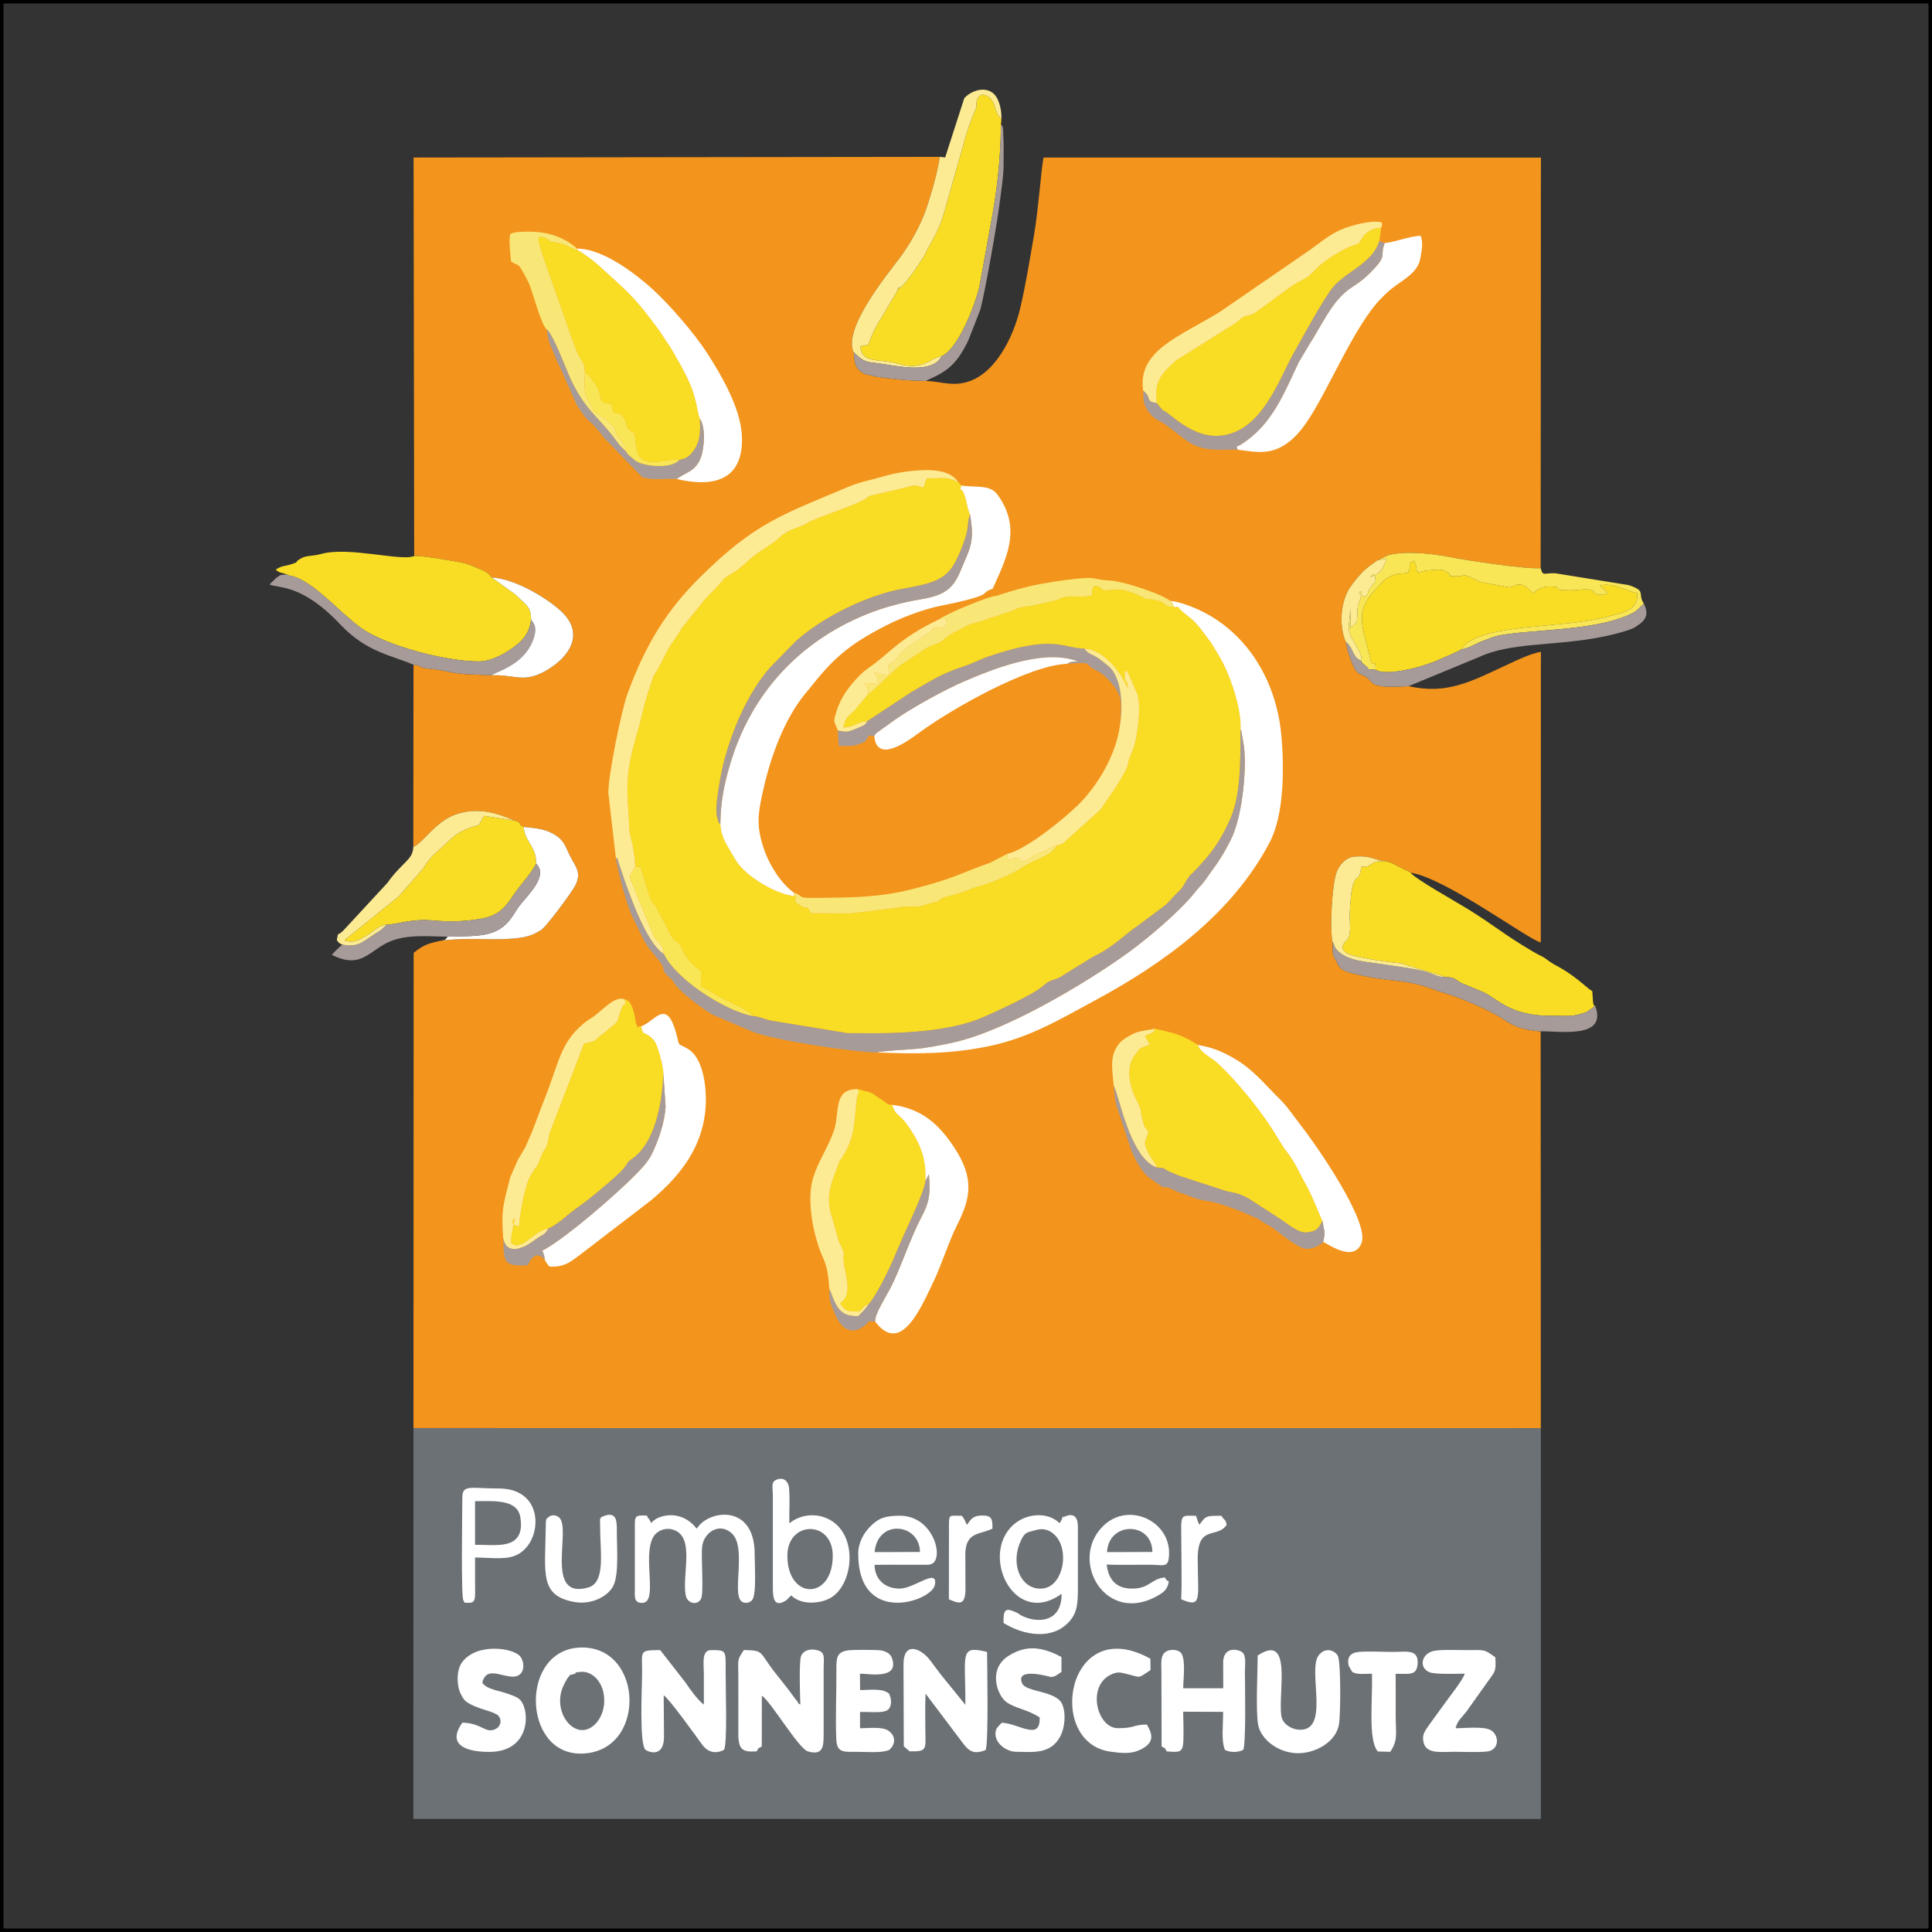 <?xml version="1.0" encoding="UTF-8"?>
<!DOCTYPE svg PUBLIC "-//W3C//DTD SVG 1.1//EN" "http://www.w3.org/Graphics/SVG/1.1/DTD/svg11.dtd">
<!-- Creator: CorelDRAW (Keine kommerzielle Nutzung) -->
<svg xmlns="http://www.w3.org/2000/svg" xml:space="preserve" width="4069px" height="4069px" version="1.1" style="shape-rendering:geometricPrecision; text-rendering:geometricPrecision; image-rendering:optimizeQuality; fill-rule:evenodd; clip-rule:evenodd"
viewBox="0 0 4069 4069"
 xmlns:xlink="http://www.w3.org/1999/xlink"
 xmlns:xodm="http://www.corel.com/coreldraw/odm/2003">
 <rect x="0" y="0" width="4069" height="4069" fill="#333333" stroke="none"/>
 <defs>
  <style type="text/css">
   <![CDATA[
    .str0 {stroke:black;stroke-width:7.38;stroke-miterlimit:22.926}
    .fil0 {fill:none}
    .fil2 {fill:#6C7175}
    .fil5 {fill:#A69B98}
    .fil1 {fill:#F3941C}
    .fil8 {fill:#F8E777}
    .fil3 {fill:#F9DD25}
    .fil7 {fill:#F9E657}
    .fil6 {fill:#FDEB94}
    .fil4 {fill:white}
   ]]>
  </style>
 </defs>
 <g id="Ebene_x0020_1">
  <rect class="fil0 str0" x="3.69" y="3.69" width="4061.62" height="4061.62"/>
  <g id="_2393444268192">
   <path class="fil1" d="M872.31 1171.02c16.46,-0.93 71.17,8.71 90.14,11.96 16.44,2.82 24.56,5.12 41.53,12.86 14.5,6.61 23.4,7.78 31.14,20.35 47.65,2.58 111.7,40.04 144.1,68.79 56.92,50.49 16.39,100.99 -28.04,126.78 -48.55,28.18 -64.9,8.58 -116.11,10.41 -35.69,-1.98 -57.26,-0.61 -89.8,-7.18 -15.36,-3.1 -22.29,-4.8 -40.62,-6.5 -27.8,-2.58 -15.91,-7.73 -33.75,-8.38l-0.44 383.48c18.11,-5.49 45.73,-52.51 87.88,-67.7 46.9,-16.9 87.62,-4.06 124.41,12.09 21.22,5.78 4.59,7.53 20.15,13.64 28.36,2.78 47.67,4.57 68.22,18.15 19.29,12.75 20.3,26.3 32.05,48 10.96,20.25 21.6,31.4 8.03,57.89 -7.14,13.94 -60.67,86.3 -71.4,92.98 -20.27,12.6 -33.13,16.04 -62.62,18.31 -48.31,3.73 -90.06,-2.62 -145.52,3.73 -28.38,5.66 -39.61,9.08 -60.47,26.08l-0.4 1000.97 2374.36 0.13 -0.34 -835.75c-33.72,-2.4 -55.28,-9.09 -78.5,-25.39 -25.39,-17.82 -94.65,-46.96 -120.94,-54.34 -12.86,-3.62 -19.23,-6.17 -29.39,-9.82 -54.98,-19.76 -81.2,-15.05 -131.56,-24.64 -68.47,-13.04 -61.28,-17.73 -71.15,-35.69 -0.39,-0.71 -1.07,-1.59 -1.45,-2.29 -0.37,-0.7 -1.07,-1.55 -1.42,-2.27 -6.87,-14.23 -1.29,-19.59 -4.47,-36.18 -5.18,-29.47 -0.51,-114.36 8.1,-141.58 5.58,-17.68 19.95,-34.87 41.05,-36.04 32.82,-1.83 38.4,6.85 60.68,9.76 14.14,2.45 17.13,4.93 29.39,11.34 6.31,3.3 6.75,3.59 12.27,6.36 8.13,4.08 4.41,0.41 13.17,6.64 73.43,10.62 248.31,141.2 274.45,146.94l0.29 -612.17c-21.49,3.95 -46.67,15.82 -65.94,24.84 -81.94,38.35 -131.6,65.75 -212.78,47.57 -88.8,5.75 -70.49,-8.42 -91.05,-20.26 -10.01,-5.77 -12.93,-3.59 -19.22,-11.5 -8.81,-11.08 -20.54,-48.03 -21.69,-61.19 -14.51,-33.37 -11.2,-77.89 4.22,-107.62 4.75,-9.16 18.32,-26.63 27.98,-36.82 12.85,-13.56 21.3,-18.29 34.31,-27.67l20.77 -10.13c1.01,-0.33 1.99,-0.63 3.05,-0.93 31.84,-8.89 89.24,-3.62 124.24,3.41 37.07,7.45 169.64,27.47 195.58,24.04l0.55 -864.53 -1047.73 -0.15c-5.03,27.51 -10.69,109.5 -19.94,163.48 -8.63,50.4 -17.9,107.19 -29.21,154.66 -14.62,61.32 -54.38,143.26 -119.01,156.41 -29.76,6.05 -49.44,-3.07 -79.58,-3.99 -41.36,-0.66 -62.97,-3.6 -101.53,-8.36l-26.7 -6.13c-17.96,-8.1 -22.43,-19.94 -23.7,-45.87 -22.7,-47.25 63.16,-154.63 95.86,-197.37 17.71,-23.16 40.6,-61.44 53.56,-95.69 11.23,-29.64 27.18,-85.24 31.96,-118.54l-1108.3 1.39 1.28 839.23z"/>
   <polygon class="fil2" points="3245.15,3007.86 870.79,3007.73 870.54,3830.84 3245.23,3830.96 "/>
   <path class="fil3" d="M1337.74 1825.12l10.9 0.37c8.2,23.07 12.86,43.48 20.43,64.82 6.79,19.17 7.66,6.45 15.96,26.05l30.45 57.9c9.43,12.16 13.62,7.84 20.73,23.99 9.09,20.67 22.25,33.88 40.06,46.75l-0.27 33.21c12.27,2.39 26.42,16.05 53.85,28.72 10.35,4.78 51.36,24.03 55.77,32.87 16.42,1.9 22.39,6.34 37.72,9.66l160.86 26.4c8.44,0.38 18.39,-0.03 27.07,0.1 78.49,1.18 189.06,-1.96 261.53,-34.48 31.52,-14.14 101.31,-45.84 122.82,-63.98 18.03,-15.19 16.55,-10.78 34.68,-18.08l63.91 -39.5c11.1,-7 5.61,-3.5 17.69,-9.68 33.51,-17.15 59.14,-43.49 84.54,-60.62l54.98 -40.97c10.37,-7.95 16.32,-16.9 26.65,-26.72 13.55,-12.87 12.34,-13.88 22.94,-30.85 5.67,-9.07 4.86,-6.54 12.3,-14.11 35.11,-35.72 55.14,-62.06 76.78,-109.86 23.53,-52.01 22.4,-122.43 22.4,-190.62 3.61,-42.46 -22.64,-117.28 -43.83,-153.1l-13.07 -21.61c-3.33,-5.32 -3.18,-4.89 -5.76,-9.37l-21.35 -28.43c-19.46,-23.48 -18.75,-19.24 -39.6,-37.17 -13.65,-11.74 1.32,-8.1 -16.32,-8.42 -18.55,-1.08 -12.28,-1.83 -23.47,-8.94 -1.85,-1.17 -2.05,-1.58 -3.82,-2.52l-14.06 -4c-6.08,-1.03 -18.8,-1.7 -19.17,-1.83l-3.83 -2.56c-14.21,-7.83 -41.99,-19.18 -60.81,-16.7 -42.93,5.65 -14.41,-6.51 -43.64,-7.71 -10.82,17.6 6.43,18.82 -14.21,21.71 -15.2,2.14 -30.7,-1.37 -45.84,1.4 -12.11,2.22 -8.17,3.14 -16.43,6.37l-52.71 12c-37.72,4.38 -29.2,6.77 -53.92,14.43l-47.11 15.59c-1.02,0.38 -1.91,0.84 -2.92,1.23 -12.49,4.9 -22.32,5.55 -32.37,10.21l-37.31 19.42c-0.95,0.65 -3.56,2.65 -4.42,3.35 -28.4,22.94 -13.31,8.85 -46.2,25.46l-53.51 35.6c-12.38,8.18 -59.32,57.16 -68.26,60.79l-27.89 33.3c-10.19,10.99 -21.89,15.31 -24.04,37.48 26.48,-2.22 26.4,-11.19 49.87,-13.67 0.69,-0.49 1.89,-1.99 2.2,-1.32l91.31 -60.21c37.56,-21.5 64.67,-39.48 107.74,-53.01 18.24,-5.73 37.39,-15.97 54.73,-21.87 138.7,-47.2 156.43,-16.66 201.66,-16.34 23.38,1.02 45.1,18.99 56.5,30.99 13.73,14.44 26.78,33.8 34.58,53.35 0.11,-21.88 -6.19,-10.23 -6.16,-25.18 0.04,-20.89 -1.87,-4.97 4.39,-13.15l21.9 49.32c9.38,30.12 -0.7,99.49 -11.47,122.99 -17.56,38.32 5.77,9.58 -34.1,73.94l-30.91 45.08c-0.51,0.63 -1.26,1.47 -1.8,2.08 -0.54,0.62 -1.33,1.42 -1.9,2.04l-66.69 59.89c-9.08,8.18 -9.42,11.17 -22,12.39 -14.51,25.92 -45.09,27.4 -76.75,49.1 -17.76,12.17 -61.55,30.05 -84.56,36.86 -5.93,1.75 -9.35,2.09 -15.19,4.54 -38.37,16.11 -55.76,16.78 -64.14,20.81 -16.64,8.03 4.68,4.18 -25.2,11.02l-17.88 5.47c-16.36,3.92 -31.39,-0.52 -50.23,3.88l-100.28 12.23c-28.09,-0.15 -56.12,-0.15 -84.23,-0.39 -12.42,-23.26 -2.4,-0.4 -33,-23.63 1.28,-5.76 0.92,-7.81 1.75,-12.38 -33.79,-1.05 -82.51,-29.83 -105.02,-50.28 -18.32,-16.65 -21.18,-23.68 -32.98,-43.71 -10.63,-18.06 -19.81,-31.1 -21.62,-57.51 -5.87,-7.79 0.3,7.35 -5.71,-10.88 -1.58,-4.83 -2.3,-10.06 -2.59,-16.6 -0.99,-22.1 9.56,-79.33 14.75,-99.79 17.87,-70.46 50.55,-147.16 97.13,-201.42l54.81 -56.2c56.29,-51.14 152.52,-98.1 226.25,-110.99 86.02,-15.04 101.1,-25.61 126.75,-94.24 12.67,-33.88 8.13,-37.16 12.34,-55.99l2.01 -6.66c-0.56,-0.53 -0.99,-2.51 -1.11,-2.04l-3.39 -10.4c-2.13,-8.95 -1.64,-9.33 -4.15,-18.52 -10.95,-40.15 -16.46,-6.41 -9.37,-29.38l-7.2 -8.01c-15.9,-2.85 2.36,0.27 -10.48,-4.17 -19.18,-6.64 -28.98,-2.14 -54.41,-3.37 -6.47,8.91 -4.02,11.46 -7.65,19.79 -16.53,-4.33 -17.16,-6.86 -35.34,-0.79l-75.28 17.54c-15.22,6.11 -1.27,1.36 -14.04,8.29 -32.47,17.62 -102.16,38.25 -119.69,49.11 -2.37,1.47 -0.07,0.78 -7.15,4.16 -13.76,6.56 -34.47,10.6 -50.2,25.45 -20.84,19.67 -40.9,25.14 -72.6,54.69 -30.69,28.6 -35.66,20.61 -51.22,39.75 -14.74,18.11 -33,32.45 -43.98,48.46l-39.04 48.39c-33.26,54.18 -13.58,13.46 -49.64,84.39 -8.73,17.16 -7.27,7.16 -14.84,29.83 -20.18,60.47 -17.3,62.58 -29.76,106.02 -27.31,95.16 -21.92,110.31 -16.59,204.71 0.91,16.13 4.9,21.57 7.47,37.58 2.17,13.49 4.29,24.86 4.52,40.61z"/>
   <path class="fil1" d="M1671.78 1879.9c26.73,9.47 -0.32,11.86 59.14,11.1 65.97,-0.85 121.39,-1.13 187.95,-17.81 89.59,-22.46 100.49,-32.72 163.22,-55.11 0.92,-0.33 1.97,-0.61 2.89,-0.94l36.07 -18.62c40.43,-9.26 117.87,-72.59 148.43,-102.15 40.7,-39.38 80.42,-104.9 88.93,-166.41 1.82,-12.33 3.45,-46.98 1.08,-58.72 -3.74,-18.55 -28.37,-47.76 -47.53,-57.51l-11.98 -6.62c-12.51,-8.82 -1.01,-13.33 -53.09,-8.99 -81.06,3.28 -243.79,95.18 -312.77,146.33 -26.91,19.95 -87.87,62.6 -92.79,5.86l-10.94 -1.19c-9.22,13.7 -5.23,12.44 -22.34,18.49 -14.9,5.26 -23.76,3.35 -41.88,3.18l-1.6 -32.39c-8.46,-21.05 -10.2,-17.22 -2.1,-42.42 4.74,-14.76 12.32,-28.82 19,-38.64 9.79,-14.39 29.6,-38.32 46.46,-49.67 44.33,-29.83 63.23,-61.89 149.65,-103.21 16.05,-12.07 104.97,-49.26 121.3,-49.57 -0.49,-1.17 1.21,-7.8 3.02,-12.99l-11.25 -1.89c-31.73,9.9 12.39,11.29 -111.01,36.15 -36.84,7.42 -83.05,25.61 -112.53,40.69 -82.86,42.4 -113.27,71.17 -165.3,137.04l-5.15 6.12c-0.49,0.59 -1.23,1.44 -1.71,2.04 -43.96,54.73 -71.37,130.72 -87.08,199.69 -12.25,53.74 -15.59,79.15 2.16,129.41 12.01,34.02 36.65,70.99 61.75,88.75z"/>
   <path class="fil3" d="M2436.5 2458.75c17.75,1.4 11.75,1.27 22.04,6.59 7.52,3.88 15.58,6.7 23.83,10.64l96.49 31.42c15.55,5.03 20.94,2.52 41.93,12.24 11.17,5.17 -0.59,0.1 7.73,3.8l72.14 46.7c12.31,8.96 33.22,25.1 48.21,25.58 5.11,0.16 15.76,-1.7 21.42,-5.04 3.84,-2.27 4.88,-3.51 7.61,-7 0.49,-0.62 1.07,-1.6 1.53,-2.27l5.98 -10.3c-3.28,-3.25 -18.87,-47.8 -35.15,-76.53 -16.97,-29.94 -20.55,-44.48 -46.07,-76.72l-26.5 -42.66c-30.99,-46.75 -73.67,-98.91 -112.6,-135.46 -14.07,-13.21 -35.51,-20.95 -42.1,-38.89 -36.82,-23.26 -50.3,-24.78 -90.52,-34.27 -5.25,12.52 -2.63,5.71 -21.05,15.46l10 18.03c-25.91,10.75 -16.56,3.35 -31.32,22.01 -21.26,26.87 -8.99,70.36 1.97,91.61 16.06,31.13 7.23,22.25 16.13,51.74 5.67,18.8 5.22,5.51 10.42,19.93 -7.13,19.56 -10.95,19.85 -1.33,40.34 8.55,18.21 13.46,18.2 19.21,33.05z"/>
   <path class="fil3" d="M3045.56 2057.9c19.92,0.11 19.36,6.16 32.94,12.74l38.15 15.84c37.54,13.94 58.41,54.54 155.45,52.9 19.02,-0.33 32.65,2.02 50.97,-2.4 6,-1.45 15.19,-4.1 19.85,-6.26l14.22 -10.53c0.56,-0.53 1.48,-1.61 2.22,-2.42 -5.65,3.33 -4.36,-20.12 -6.05,-30.7 -9.19,-3.9 -28.48,-25.98 -64.68,-47.34 -11.06,-6.52 -15.11,-7.56 -26.29,-15.53 -13.08,-9.32 -7.89,-6.53 -23.35,-14.18l-12.5 -7.1c-61.63,-36.57 -77.19,-52.28 -131.51,-86.14 -30.28,-18.88 -111.14,-63.51 -124.39,-78.81 -8.76,-6.23 -5.04,-2.56 -13.17,-6.64 -5.52,-2.77 -5.96,-3.06 -12.27,-6.36 -12.26,-6.41 -15.25,-8.89 -29.39,-11.34 -3.47,0.06 -11.86,0.04 -14.69,0.64 -8.38,1.77 -6.96,2.41 -11.25,4.63 -11.61,6.03 -4.98,6.08 -23.18,6.71 -3.58,44.9 -19.26,-7.11 -23.83,96.85 -0.77,17.44 3.92,44.01 -4.7,56.03 -0.17,0.25 -28.39,21.68 8.07,32.94 20.06,6.19 75.42,15.15 103.84,17.29l95.54 29.18z"/>
   <path class="fil4" d="M2472.56 1278.39c17.64,0.32 2.67,-3.32 16.32,8.42 20.85,17.93 20.14,13.69 39.6,37.17l21.35 28.43c2.58,4.48 2.43,4.05 5.76,9.37l13.07 21.61c21.19,35.82 47.44,110.64 43.83,153.1 0.71,0.77 1.51,1.08 1.72,2.64l5.87 33.88c5.88,54 -4.76,150.79 -28.39,196.63 -22.25,43.17 -29.59,49.84 -53.54,84.1 -7.45,10.66 -11.67,12.86 -21.13,25.01 -30.46,39.16 -100.24,98.4 -144.98,130.42 -87.29,62.48 -253.68,162.13 -364.49,186.44 -25.38,5.56 -53.72,11.15 -78.41,13.41 -13.69,1.26 -75.93,4.55 -82.41,7.5 82.82,3.44 154.49,3.55 234,-12.77 88.18,-18.1 151.73,-57.19 222.45,-95.13 148.02,-79.42 292.82,-184.45 371.52,-335.8 29.18,-56.1 30.55,-153.32 23.86,-224.98 -11.19,-119.86 -77.73,-223.71 -183.38,-267.74 -12.88,-5.37 -36.19,-13.86 -50.08,-14.32 7,7.35 3.9,4.27 7.46,12.61z"/>
   <path class="fil3" d="M604.21 1209.91c7.8,4.1 7.79,1.76 16.88,5.11 35.39,13.02 70.79,49.02 98.86,73.84 18.86,16.68 35.56,32.01 55.78,43.36 60.97,34.26 170.26,60.78 232.52,60.81 27.4,0.02 57.64,-17.78 74.55,-30.69 0.65,-0.5 1.56,-1.16 2.21,-1.66 18.91,-14.4 29.7,-28.76 33.68,-55.18 -0.55,-14.65 -1.5,-20.09 -9.43,-30.82l-23.69 -22.53c-17.38,-11.98 -32.13,-24.25 -50.45,-35.96 -7.74,-12.57 -16.64,-13.74 -31.14,-20.35 -16.97,-7.74 -25.09,-10.04 -41.53,-12.86 -18.97,-3.25 -73.68,-12.89 -90.14,-11.96 -26.87,11.83 -137.15,-20.49 -195.52,-4.44 -23.91,6.58 -31.87,1.18 -48.48,12.95 -7.74,5.49 2.62,3.12 -14.17,8.64 -13.76,4.52 -21.1,2.86 -33.52,11.66 10.78,8.73 10.27,4.73 23.59,10.08z"/>
   <path class="fil3" d="M1154.89 2587.25c8.62,-2.17 32.48,-20.63 39.61,-27.12 10.82,-9.84 27.42,-20.47 41.39,-31.33 14.75,-11.46 28.42,-22.99 39.84,-32.8 9.46,-8.13 29.31,-24.46 37.73,-35.1 18.24,-23.04 -0.77,-5.61 24.14,-25.06l8.04 -7.46c37,-38.86 49.91,-113.08 51.34,-168.45 -0.08,-14.05 -7.97,-41.49 -12.89,-55.33 -3.24,-9.12 -6.64,-14.78 -13.76,-20.52 -16.71,-13.49 -14.58,-0.69 -20.01,-22.6 -6.78,3.03 -5.57,-6.67 -5.62,4.43 -7.14,-9.18 -6.67,-23.87 -9.84,-34.33 -7.17,-23.69 -11.43,-24.07 -19.95,-27.21 6.71,21.43 0.02,-4.22 -9.98,31.72 -4.98,17.92 -5.3,16.85 -17.85,26.95 -4.38,3.52 -8.4,7.57 -12.36,10.45 -34.05,24.84 -9.86,15.28 -44.76,24.46l-71.82 186.7c-1.98,5.18 -3.25,18.99 -5.72,25.85 -3.44,9.53 -8.16,13.25 -11.73,22.33 -13.9,35.34 -4.46,11.6 -23.2,42.78 -12.04,20.03 -22.38,79.57 -24.45,107.59 -4.37,-2.24 -22.27,-3.63 -8.68,-18.36 -2.34,19.15 -8,29.24 -8.23,53.82 12.53,5.2 10.24,6.08 21.82,1.52 15.34,-6.05 34.15,-28.79 56.94,-32.93z"/>
   <path class="fil3" d="M1231.88 785.8c12.63,6.4 4.43,0.06 23.08,25.38 6.93,9.42 8.33,19.99 11.44,32.99 12.47,7.6 3.93,3.34 21.93,6.96 1.98,33.86 14.26,8.4 26.08,30.25 10.43,19.27 -0.75,17.73 22.06,31.63l3.85 29.21c0.18,0.98 0.48,3.54 0.66,4.5 8.42,44.65 63.23,18.19 90.25,21.39 17.45,-1.17 28.34,-14.93 35.28,-28.47 8.88,-17.32 8.34,-35.7 7.5,-57.78 -7.1,-16.05 -4.24,-40.29 -28.16,-89.47l-13.19 -25.11c-10.15,-16.84 -15.89,-29.65 -28.62,-47.44 -6.21,-8.67 -9.31,-15.32 -15.2,-23.3 -55.75,-75.44 -63.53,-78.69 -129.03,-138.46 -10.39,-9.48 -34.69,-27.37 -42.74,-30.91 -20.37,-5.4 -22.51,-12.65 -44.58,-16.29 -28.05,-4.63 -6.5,-0.32 -19.3,-7.23 -32.5,-17.54 -13.87,17.34 -11.04,32.07l64.22 182.65c5.24,12.54 8.78,25.15 15.15,34.89 6.61,10.11 10.09,15.7 10.36,32.54z"/>
   <path class="fil4" d="M2042.88 1083.03c10.6,60.89 -0.58,71.84 -19.55,118.3 -16.76,41.03 -35.96,52.96 -87.95,61.55 -34.24,5.66 -75.78,16.85 -107.68,29.71 -0.87,0.35 -1.87,0.76 -2.74,1.11 -141.53,57.48 -242.38,166.35 -286.63,313.55 -12.8,42.59 -20.84,80.2 -21.19,128.55 1.81,26.41 10.99,39.45 21.62,57.51 11.8,20.03 14.66,27.06 32.98,43.71 22.51,20.45 71.23,49.23 105.02,50.28 -9.04,-2.86 -1.73,1.84 -4.98,-7.4 -25.1,-17.76 -49.74,-54.73 -61.75,-88.75 -17.75,-50.26 -14.41,-75.67 -2.16,-129.41 15.71,-68.97 43.12,-144.96 87.08,-199.69 0.48,-0.6 1.22,-1.45 1.71,-2.04l5.15 -6.12c52.03,-65.87 82.44,-94.64 165.3,-137.04 29.48,-15.08 75.69,-33.27 112.53,-40.69 123.4,-24.86 79.28,-26.25 111.01,-36.15 26.67,-60.24 63.73,-126.1 9.56,-199.01 -15.52,-20.9 -46.68,-14.07 -75.35,-18.31 -7.09,22.97 -1.58,-10.77 9.37,29.38 2.51,9.19 2.02,9.57 4.15,18.52l3.39 10.4c0.12,-0.47 0.55,1.51 1.11,2.04z"/>
   <path class="fil3" d="M2897.35 1410.69c19.28,12.46 80,-2.45 99.44,-8.83 18.82,-6.17 25.67,-8.49 41.36,-15.82 9.04,-4.23 33.93,-14.17 38.98,-17.99l10.84 -12.59c56.5,-42.38 202.22,-31.93 294.91,-55.96 38.11,-9.88 68.02,-14.29 65.2,-49.97 -30.54,-7.66 -48.74,-22.4 -78.19,-16.54 4.49,7.82 12.67,8.84 15.59,16.56 -4.11,1.78 -13.6,4.46 -20.07,2.61 -22.46,-6.42 1.65,-0.46 -12.07,-8.46 -9.11,-5.32 -27.52,-0.47 -46.91,-0.47 -45.21,-0.01 -8.22,-7 -42.05,-8.04 -13.34,-0.41 -29.74,6.13 -34.3,14.66l-17.12 -14.62c-18.72,-10.69 -26.32,2.67 -35.02,1.67l-59.9 -11.26c-0.83,-0.21 -1.85,-0.54 -2.64,-0.8 -0.76,-0.26 -1.76,-0.71 -2.49,-1.01l-14.92 -7.98c-20.24,-8.15 -12.2,-1.39 -32.47,-2.14 -22.93,-0.83 -6.18,0.08 -13.06,-4.98 -0.71,-0.53 -1.31,-1.52 -2.05,-2.06 -11.63,-8.58 -18.5,-7.51 -42.75,-5.37 -25.48,2.25 -23.69,12.78 -19.75,3.92 -13.19,-10.72 0.13,2.23 -6.36,-15.7l-2.45 -5.81c-0.19,-1.55 -0.72,-2.04 -1.42,-2.82 -17.2,9.08 -2.41,6.74 -12.54,25.27 -17.09,3.65 -18.68,-0.62 -35.2,6.95 -15.63,7.15 -13.82,8.53 -23.91,18.58 -54.69,54.5 -39.03,76.77 -20.84,152.26 7.79,32.33 11.36,-4.35 12.16,26.74z"/>
   <path class="fil3" d="M1983.25 750.09c34.58,-14.95 70.93,-107.9 79.59,-147.18l23.58 -129.62c13.75,-73.2 20.82,-136.18 21.68,-211.28l0.99 -11.18c-4.14,-4.61 -4.19,-4.34 -7.94,-10.78 -1.59,-2.73 -2.85,-6.28 -4.16,-10.02 -4.15,-11.77 -1.54,-10.23 -7.89,-18.97 -9.08,-12.51 -27.78,-18.81 -32.19,2.42 -1.06,5.11 0.5,6.54 -1.17,13.86 -0.51,2.2 -15.56,34.49 -25.1,71.5l-36.16 127.15c-13.22,48.79 -17.98,57.32 -40.45,97.88l-7.93 15.58c-10.46,16.86 -35.15,53.93 -49.12,65.63 -19.34,16.19 8.09,-14.11 -7.16,7.43 -0.64,0.9 -2.25,3.87 -2.83,4.84 -0.44,0.72 -0.98,1.74 -1.4,2.47l-21.14 35.42c-0.58,0.98 -2.14,4 -2.73,5.03l-2.96 5.23c-1.77,2.97 -3.14,4.88 -4.74,7.4 -7.39,11.6 -12.18,20.49 -18.28,34.91 -11.43,27.01 -1.39,14.74 -23.5,21.64 1.42,37.25 42.39,25.55 77.79,36.22 55.51,16.74 68.98,-12.92 93.22,-15.58z"/>
   <path class="fil3" d="M2436.38 849.09c20.93,25.47 5.12,6.85 28.57,25.59 35.68,28.53 77.13,54.6 127.49,38.4 70.64,-22.73 102.03,-114.65 130.66,-166.4 15.66,-28.3 67.43,-123.01 86.06,-143.81 28.63,-31.96 81.85,-49.48 95.89,-95.06l3.78 -28.37c-18.49,1.56 -28.48,7.53 -37.27,17.76l-6.17 9.56c-8.47,11.82 4.77,-1.25 -4.93,5.89 -4.59,3.38 -14.69,5.3 -18.97,7.37 -67.17,32.52 -76.06,57.51 -90.86,65.35l-18.01 9.66c-4.42,2.77 -12.64,7.24 -16.69,10.55l-72.2 52.99c-11.81,6.84 -12.9,3.94 -23.47,8.34 -8.08,3.35 -7.84,5.52 -14.89,11.37l-129.1 81.34c-5.57,5.02 -8.32,7.88 -13.78,13.08 -26.75,25.48 -29.98,45.55 -26.11,76.39z"/>
   <path class="fil3" d="M1829.67 2746.07c8.93,-7.79 28.35,-44.5 35.2,-58.16 11.74,-23.43 19.78,-42.58 29.48,-65.74 14.03,-33.53 52.12,-110 54.58,-134.53 2.6,-49.32 -12.3,-82.13 -37.9,-118.46 -17.01,-24.13 -26.14,-19.73 -31.52,-42.31 -15.75,-1.44 -5.27,0.52 -17.57,-7.38 -32.27,-20.73 -17.58,-16.11 -55.15,-25.57 4.48,10.09 -0.99,4.45 -3.12,26.28 -4.54,46.37 -4.05,76.33 -29.04,116.13 -8.24,13.12 -1.94,-2.03 -7.25,11.83 -13.86,36.16 -31.14,70.29 -14.64,117.11l12.01 42.31c1.44,4.62 1,4.67 2.99,9.22 0.36,0.84 0.91,1.78 1.31,2.58 15.05,30.41 3.28,11.7 9.25,47.92 3.42,20.75 14.66,54.56 -2.7,72.18 -6.72,6.81 -0.46,1.01 -6.42,5.33 5.31,8.34 11.09,16.95 26.86,17.35 26.69,0.68 11.48,-5.79 33.63,-16.09z"/>
   <path class="fil5" d="M1585.62 2139.8c-55.84,-9.87 -162.11,-76.59 -187.25,-130.91 -38.84,-22.75 -77.84,-139.56 -94.69,-190.53 -5.55,-16.8 1.04,-5.58 -6.78,-12.79 3.8,29.12 22.21,98.56 35.19,125.56l25.32 51.72c2.65,4.06 7.31,11.14 10.29,15.8l17.47 20.93c0.49,0.6 1.18,1.51 1.66,2.12l6.34 8.56c9,16.03 -1.04,9.88 11.54,23.71 7.69,8.45 6.02,3.05 15.03,16 0.49,0.71 1.01,1.73 1.5,2.43 12.43,17.83 58.17,52.47 80.04,64.94l86.27 36.77c51.22,18.2 210.52,41.98 259.18,42.41 6.48,-2.95 68.72,-6.24 82.41,-7.5 24.69,-2.26 53.03,-7.85 78.41,-13.41 110.81,-24.31 277.2,-123.96 364.49,-186.44 44.74,-32.02 114.52,-91.26 144.98,-130.42 9.46,-12.15 13.68,-14.35 21.13,-25.01 23.95,-34.26 31.29,-40.93 53.54,-84.1 23.63,-45.84 34.27,-142.63 28.39,-196.63l-5.87 -33.88c-0.21,-1.56 -1.01,-1.87 -1.72,-2.64 0,68.19 1.13,138.61 -22.4,190.62 -21.64,47.8 -41.67,74.14 -76.78,109.86 -7.44,7.57 -6.63,5.04 -12.3,14.11 -10.6,16.97 -9.39,17.98 -22.94,30.85 -10.33,9.82 -16.28,18.77 -26.65,26.72l-54.98 40.97c-25.4,17.13 -51.03,43.47 -84.54,60.62 -12.08,6.18 -6.59,2.68 -17.69,9.68l-63.91 39.5c-18.13,7.3 -16.65,2.89 -34.68,18.08 -21.51,18.14 -91.3,49.84 -122.82,63.98 -72.47,32.52 -183.04,35.66 -261.53,34.48 -8.68,-0.13 -18.63,0.28 -27.07,-0.1l-160.86 -26.4c-15.33,-3.32 -21.3,-7.76 -37.72,-9.66z"/>
   <path class="fil6" d="M1296.9 1805.57c7.82,7.21 1.23,-4.01 6.78,12.79 16.85,50.97 55.85,167.78 94.69,190.53 -3.5,-24.25 -15.6,-23.06 -22.95,-40.58l-48.48 -118.24c0.65,-11.28 0.02,-4.17 10.8,-24.95 -0.23,-15.75 -2.35,-27.12 -4.52,-40.61 -2.57,-16.01 -6.56,-21.45 -7.47,-37.58 -5.33,-94.4 -10.72,-109.55 16.59,-204.71 12.46,-43.44 9.58,-45.55 29.76,-106.02 7.57,-22.67 6.11,-12.67 14.84,-29.83 36.06,-70.93 16.38,-30.21 49.64,-84.39l39.04 -48.39c10.98,-16.01 29.24,-30.35 43.98,-48.46 15.56,-19.14 20.53,-11.15 51.22,-39.75 31.7,-29.55 51.76,-35.02 72.6,-54.69 15.73,-14.85 36.44,-18.89 50.2,-25.45 7.08,-3.38 4.78,-2.69 7.15,-4.16 17.53,-10.86 87.22,-31.49 119.69,-49.11 12.77,-6.93 -1.18,-2.18 14.04,-8.29l75.28 -17.54c18.18,-6.07 18.81,-3.54 35.34,0.79 3.63,-8.33 1.18,-10.88 7.65,-19.79 25.43,1.23 35.23,-3.27 54.41,3.37 12.84,4.44 -5.42,1.32 10.48,4.17 -15.05,-22.28 -47.13,-25.29 -72.09,-24.49 -29.9,0.96 -57.97,5.24 -85.96,13.39 -30.15,8.78 -48.27,11.13 -75.98,22.94 -132.65,56.57 -191.56,72.62 -308.74,188.71 -69.99,69.33 -114.4,140.03 -153.13,245.38 -12.67,34.47 -40.92,171.72 -40.49,209.62l15.63 135.34z"/>
   <path class="fil3" d="M814.61 1947.31c20.57,-0.06 51.82,-12.87 96.57,-8.74 35.85,3.31 72.19,2.36 105.72,-4.41 34.99,-7.06 48.17,-24.62 64.59,-48.95 17.66,-26.16 33.6,-40.15 47.83,-66.07 0.48,-37.42 -23.7,-45.42 -26.42,-77.52 -15.56,-6.11 1.07,-7.86 -20.15,-13.64l-63.11 -9.65c-19,29.83 0.12,12.51 -37.96,28 -15.9,6.48 -29.32,17.51 -40.88,28.7 -31.45,30.41 -29.11,22.48 -51.27,56.16l-50.1 56.87 -113.75 91.93c4.68,2.91 -1.01,1.38 8.24,2.68 14.75,2.08 25.37,-4.77 38.64,-12.49 16.78,-9.75 22.33,-20.38 42.05,-22.87z"/>
   <path class="fil4" d="M1350.32 2161.48c5.43,21.91 3.3,9.11 20.01,22.6 7.12,5.74 10.52,11.4 13.76,20.52 4.92,13.84 12.81,41.28 12.89,55.33l4.89 71.62c-2.76,33.78 -13.61,65.05 -26.05,92.61 -5.02,11.13 -8.4,16.57 -15.79,26.2 -26.88,35.03 -165.79,157.2 -217.72,183.59 3.6,10.66 3.34,5.79 4.96,19.2 4.25,7.93 5.75,9.47 9.92,14.37 34.68,1.8 45.89,-11.31 78.42,-35.51l134.21 -102.94c69.45,-57.09 126.03,-131.38 115.56,-238.75 -3.28,-33.65 -13.94,-67.91 -36.76,-81.35 -24.17,-14.22 -16.08,-1.92 -24.57,-33.04 -20.69,-75.86 -45.59,-23.55 -73.73,-14.45z"/>
   <path class="fil4" d="M2916.26 511.8c-11.43,29.49 8.17,23.82 -29.62,61.73 -9.27,9.3 -13.17,12.95 -24.52,21.32 -10.47,7.71 -19.39,12.22 -28.95,20.64 -31.53,27.76 -48.54,67.43 -76.35,111.09l-21.33 35.93c-32.11,66.92 -55.71,131.56 -121.59,173.44 -9.53,6.05 -11.42,2.06 -7.06,11.22 40.84,4.22 88.88,22.09 143.25,-55.12 46.62,-66.19 102.6,-209.18 161.77,-266.61 6.23,-6.04 7.11,-7.02 13.86,-13.06 22.37,-20.06 59.81,-34.94 65.59,-67.78 3.59,-20.45 6.18,-31.94 0.95,-47.99 -25.48,1 -55.78,13.97 -76,15.19z"/>
   <path class="fil4" d="M1948.93 2487.64l7.38 -14.66c4.47,44.44 -1.03,62.8 -16.1,91.15 -23.06,43.4 -44.31,109.31 -65.02,148.78 -13.55,25.84 -32.58,54.17 -32.09,70.33 54.59,72.77 97.11,-29.92 124.88,-88.13 14.22,-29.8 30.96,-82 48.3,-116.23 27.58,-54.43 36.57,-97.12 -6.74,-162.37 -33.13,-49.91 -68.23,-81.27 -130.03,-89.64 5.38,22.58 14.51,18.18 31.52,42.31 25.6,36.33 40.5,69.14 37.9,118.46z"/>
   <path class="fil4" d="M1222.33 3693.26c139.44,0 135.18,-223.4 3.8,-223.45 -131.44,-0.05 -127.45,223.45 -3.8,223.45z"/>
   <path class="fil4" d="M1474.01 881.86c13.14,18.66 8.9,63.9 1.92,82.14 -10.89,28.48 -29.68,29.71 -50.98,44.81 75.9,18.04 142.43,4.54 137.49,-92 -3.04,-59.48 -45.86,-131.18 -73.89,-174.31 -26.58,-40.9 -77.3,-99.57 -112.75,-132.13 -29.8,-27.36 -103.08,-87.08 -160.38,-86.68l1.65 3.48c8.05,3.54 32.35,21.43 42.74,30.91 65.5,59.77 73.28,63.02 129.03,138.46 5.89,7.98 8.99,14.63 15.2,23.3 12.73,17.79 18.47,30.6 28.62,47.44l13.19 25.11c23.92,49.18 21.06,73.42 28.16,89.47z"/>
   <path class="fil4" d="M2235.82 3356.72c0.5,59.03 -47.64,61.78 -78.94,48.4 -12.82,-5.47 -7.47,-5.14 -17.66,-9.72 -24.01,-10.79 -25.6,-3.17 -25.77,22.7 43.17,26.8 101.83,35.82 136.77,-1.02 17.82,-18.78 19.96,-36.66 19.96,-71.82l0 -130.03c-0.01,-36.88 -28.39,-21.25 -30.58,-19.49 -11.45,9.21 9,-12.85 -3.6,4.44l-2.79 5.29c-0.33,0.6 -0.7,1.95 -1.27,2.81 -24.22,-23.93 -64.68,-20.71 -90.13,-2.79 -83.48,58.79 -9.49,226.07 94.01,151.23z"/>
   <path class="fil4" d="M1627.72 3150.22l-0.02 195.04c0,22.31 4.01,39.61 25.84,26.58 5.78,-3.45 1.66,-1.14 6.55,-5.55 0.65,-0.58 1.52,-1.51 2.09,-2.05l4.23 -4.15c21.07,21.44 64.08,18.06 86.25,3.06 43.99,-29.77 53.08,-123.31 0.8,-158.77 -28.08,-19.04 -65.56,-16.81 -91.02,3.88 -0.66,-17.34 2.05,-67.24 -1.66,-79.74 -2.76,-9.33 -10.07,-17.54 -24.44,-12.47 -13.36,4.7 -8.62,16.03 -8.62,34.17z"/>
   <path class="fil4" d="M2785.41 2571.11c3.54,27.15 6.77,18.06 1.42,44.82 6.73,1.03 63.5,45.41 80.72,2.05 17.36,-43.73 -93.47,-203.9 -127.57,-247.43 -12.06,-15.4 -28.46,-39.8 -42.26,-53.28 -34.16,-33.38 -58.11,-65.5 -101.36,-89.76 -23.43,-13.16 -41.94,-21.31 -73.37,-26.66 6.59,17.94 28.03,25.68 42.1,38.89 38.93,36.55 81.61,88.71 112.6,135.46l26.5 42.66c25.52,32.24 29.1,46.78 46.07,76.72 16.28,28.73 31.87,73.28 35.15,76.53z"/>
   <path class="fil4" d="M1593.47 3688.56c7.59,-11.08 -0.78,-3.27 10.91,-10.29l0.14 -107.02c19.17,12.39 77.28,111.56 97.06,117.36 32.85,9.62 33.11,-11.79 33.11,-37.41l0 -137.67c0,-20.63 4.08,-33.12 -12.26,-37.75 -17.23,-4.87 -31.26,0.95 -35.43,12.64 -4.31,12.04 -2.14,84.9 -1.33,102.14 -0.69,-0.72 -1.7,-2.87 -2.01,-2.22 -1.34,2.77 -3.23,-3.56 -3.94,-4.39 -2.97,-3.53 -4.75,-5.82 -6.93,-8.73 -5.04,-6.75 -7.35,-10.32 -12.86,-17.46 -9.51,-12.31 -16.95,-21.65 -25.26,-32.09 -38.01,-47.74 -23.56,-49.37 -68.01,-50.56 -14.51,21.63 -11.87,18.99 -11.66,53.69l0.04 130.03c1.88,26.22 9.72,31.71 38.43,29.73z"/>
   <path class="fil4" d="M1352.36 3521.18c0,31.8 -6.64,154.42 7.72,164.51 7.18,5.04 37.7,15.43 38.38,-26.55l-0.67 -88.66c11.59,6.89 69.4,87.98 80.83,103.63 10.14,13.89 25.02,21.59 45.92,11.47 7.97,-8.14 3.43,-137.43 3.72,-168.3 0.4,-42.12 0.94,-41.95 -30.58,-41.95 -20.76,0 -15.31,29.54 -15.27,49.65 0.04,21.71 0.09,43.42 -0.01,65.05 -13.83,-10.25 -28.83,-32.35 -39.89,-48.02l-52.03 -66.71c-44.55,0.29 -38.12,0.49 -38.12,45.88z"/>
   <path class="fil4" d="M1903.49 3677.85l12.25 10.68c36.72,0.73 33.66,-3.97 33.23,-41.08 -0.3,-26.24 -0.85,-54.29 0.42,-80.37l80.35 106.55c11.88,15.36 22.97,21.65 46.15,12.02 6.53,-16.96 3,-184.93 3,-206.47 -59.32,-14.53 -45.14,3.56 -45.74,111.29l-49.92 -61.54c-7.21,-9.28 -15.71,-20.42 -23.02,-30.52 -18.86,-26.04 -57.32,-44.03 -57.33,7.19l0.61 172.25z"/>
   <path class="fil7" d="M2901.16 1180.09l19.02 -3.81c-4.74,17.23 -14.73,35.3 -34.31,38.83 13.9,-13.78 7.76,-0.81 11.48,7.67 -6.73,13.53 -0.36,0.8 -6.2,8.47 -17.35,22.81 -4.06,14.44 -16.75,25.93l-6.28 -2.51c-10.87,-10.68 -3.83,-6.97 -1.37,-8.96 -0.26,23.78 -5.59,16.96 -7.49,35.11 -2.48,23.83 4.27,26.56 -14.77,41.37l-0.74 -42.06c-0.16,32.14 -8.74,42.13 2.87,63.17 12.48,22.62 22.15,34.82 20.87,49.06 2.13,7.51 -0.17,1.06 5.9,7.58 4.58,4.92 3.47,1.15 9,9.42l14.96 1.33c-0.8,-31.09 -4.37,5.59 -12.16,-26.74 -18.19,-75.49 -33.85,-97.76 20.84,-152.26 10.09,-10.05 8.28,-11.43 23.91,-18.58 16.52,-7.57 18.11,-3.3 35.2,-6.95 10.13,-18.53 -4.66,-16.19 12.54,-25.27 0.7,0.78 1.23,1.27 1.42,2.82l2.45 5.81c6.49,17.93 -6.83,4.98 6.36,15.7 -3.94,8.86 -5.73,-1.67 19.75,-3.92 24.25,-2.14 31.12,-3.21 42.75,5.37 0.74,0.54 1.34,1.53 2.05,2.06 6.88,5.06 -9.87,4.15 13.06,4.98 20.27,0.75 12.23,-6.01 32.47,2.14l14.92 7.98c0.73,0.3 1.73,0.75 2.49,1.01 0.79,0.26 1.81,0.59 2.64,0.8l59.9 11.26c8.7,1 16.3,-12.36 35.02,-1.67l17.12 14.62c4.56,-8.53 20.96,-15.07 34.3,-14.66 33.83,1.04 -3.16,8.03 42.05,8.04 19.39,0 37.8,-4.85 46.91,0.47 13.72,8 -10.39,2.04 12.07,8.46 6.47,1.85 15.96,-0.83 20.07,-2.61 -2.92,-7.72 -11.1,-8.74 -15.59,-16.56 29.45,-5.86 47.65,8.88 78.19,16.54 2.82,35.68 -27.09,40.09 -65.2,49.97 -92.69,24.03 -238.41,13.58 -294.91,55.96l-10.84 12.59c19.93,-4.18 27.35,-11.15 43.79,-17.34 18.81,-7.09 26.23,-11.12 47.03,-14.24 72.28,-10.87 187.64,-9.34 258.5,-39.84 25.72,-11.07 19.51,-11.26 35.7,-25.3 -14.42,-22.1 6.61,-26.08 -31.88,-39.03l-154.38 -24.9c-24.18,-1.3 -26.29,7.53 -31.09,-10.92 -25.94,3.43 -158.51,-16.59 -195.58,-24.04 -35,-7.03 -92.4,-12.3 -124.24,-3.41 -1.06,0.3 -2.04,0.6 -3.05,0.93l-20.77 10.13z"/>
   <path class="fil6" d="M2407.79 822.91c20.13,16.27 2.37,21.81 28.59,26.18 -3.87,-30.84 -0.64,-50.91 26.11,-76.39 5.46,-5.2 8.21,-8.06 13.78,-13.08l129.1 -81.34c7.05,-5.85 6.81,-8.02 14.89,-11.37 10.57,-4.4 11.66,-1.5 23.47,-8.34l72.2 -52.99c4.05,-3.31 12.27,-7.78 16.69,-10.55l18.01 -9.66c14.8,-7.84 23.69,-32.83 90.86,-65.35 4.28,-2.07 14.38,-3.99 18.97,-7.37 9.7,-7.14 -3.54,5.93 4.93,-5.89l6.17 -9.56c8.79,-10.23 18.78,-16.2 37.27,-17.76 1.83,-5.32 2.07,-2.92 1.27,-11.01 -21.56,-6.26 -68.2,7.57 -85.99,15.34 -25.38,11.09 -42.01,26.13 -64.9,42.35l-190.29 130.87c-84.02,51.8 -174.36,81.42 -161.13,165.92z"/>
   <path class="fil6" d="M1979.33 330.4c-4.78,33.3 -20.73,88.9 -31.96,118.54 -12.96,34.25 -35.85,72.53 -53.56,95.69 -32.7,42.74 -118.56,150.12 -95.86,197.37 11,8.88 18.32,19.31 36.47,21.3 21.45,2.35 31.4,4.51 53.38,7.7 34.7,5.02 81.08,8.24 95.45,-20.91 -24.24,2.66 -37.71,32.32 -93.22,15.58 -35.4,-10.67 -76.37,1.03 -77.79,-36.22 22.11,-6.9 12.07,5.37 23.5,-21.64 6.1,-14.42 10.89,-23.31 18.28,-34.91 1.6,-2.52 2.97,-4.43 4.74,-7.4l2.96 -5.23c0.59,-1.03 2.15,-4.05 2.73,-5.03l21.14 -35.42c0.42,-0.73 0.96,-1.75 1.4,-2.47 0.58,-0.97 2.19,-3.94 2.83,-4.84 15.25,-21.54 -12.18,8.76 7.16,-7.43 13.97,-11.7 38.66,-48.77 49.12,-65.63l7.93 -15.58c22.47,-40.56 27.23,-49.09 40.45,-97.88l36.16 -127.15c9.54,-37.01 24.59,-69.3 25.1,-71.5 1.67,-7.32 0.11,-8.75 1.17,-13.86 4.41,-21.23 23.11,-14.93 32.19,-2.42 6.35,8.74 3.74,7.2 7.89,18.97 1.31,3.74 2.57,7.29 4.16,10.02 3.75,6.44 3.8,6.17 7.94,10.78 0.78,-19.06 -4.83,-45.97 -19.22,-55.87 -21.41,-14.73 -49.16,0.26 -59.07,12.04l-40.16 124.63 -11.31 -1.23z"/>
   <path class="fil4" d="M2446.06 3521.18l0.42 157.1c11.79,7.02 3.25,-0.94 10.89,10.29 25.81,1.9 33.85,3.63 34.94,-21.69 0.8,-18.67 -0.08,-42.76 -0.47,-61.83l84.14 0.32c0.47,24.93 -4.63,61.36 4.02,80.22 11.93,5.57 25.74,5.57 38.01,0.08 6.87,-6.61 3.9,-151.64 3.89,-164.49 -0.01,-13.65 3.2,-33.16 -5.03,-40.85 -6.24,-5.83 -37.98,-14.88 -40.72,17.76l0.13 57.57 -84.38 -0.06c0.26,-20.52 6.85,-67.58 -7.3,-76.89 -8.98,-5.91 -25.01,-5.08 -32.37,2.48 -8.44,8.68 -6.17,24.91 -6.17,39.99z"/>
   <path class="fil4" d="M973.74 3154.05c0,22.88 -3.09,207.89 2.15,216.39 4.24,6.88 -0.42,4.57 9.18,5.12 17.89,1.04 15.68,-7.46 15.46,-45.58 -0.09,-16.58 -0.09,-33.16 0.02,-49.73 25.08,0 59.1,4.83 81.38,-2.75 11.65,-3.97 20.56,-11.33 27.08,-18.92 32.53,-37.87 28.49,-123.65 -58.77,-123.65 -59.08,0 -76.5,-9.21 -76.5,19.12z"/>
   <path class="fil4" d="M2648.85 3486.69c-0.29,34.33 -4.14,115.25 0.68,144.63 5.44,33.12 45.16,62.4 86.85,61.1 39.58,-1.24 78.34,-26.86 83.71,-61.06 3.51,-22.34 4.25,-131.72 -2.72,-144.93 -10.92,-14.71 -30.34,-15.09 -41.11,1.49 -21.93,33.76 26.43,161.51 -42.47,154.9 -12.06,-1.16 -32.75,-10.26 -35.37,-30.09 -6.5,-49.12 23.92,-174.89 -49.57,-126.04z"/>
   <path class="fil4" d="M1337.07 3211.41l-0.01 133.85c0,17.51 -2.47,30.62 15.3,30.62 35.34,0 -0.93,-99.46 24.28,-140.13 6.52,-10.52 22.24,-18.67 38.2,-14.85 51.4,12.27 20.65,95.36 29.49,139.57 3.38,16.94 25.33,21.84 32.34,6.15 5.9,-13.18 -0.36,-87.4 2.1,-108.99 3.52,-30.76 36.65,-51.85 62.33,-28.38 33.49,30.61 -2.99,134.46 23.47,145.2 7.68,3.12 15.07,0.06 19.1,-3.95 10.11,-10.08 5.71,-74.63 5.71,-97.9 0,-107.45 -98.97,-92.2 -121.77,-53.02 -0.68,-0.68 -1.63,-2.79 -1.92,-2.16 -0.29,0.63 -1.51,-1.69 -1.91,-2.15 -33.05,-37.68 -80.7,-23.84 -92.15,-7.54l-2.76 -5.17c-2.75,-3.82 0.08,-1.42 -3.25,-4.73 -6.01,-5.98 3.73,-5.84 -13.42,-6.05 -14.77,-0.19 -15.13,5.53 -15.13,19.63z"/>
   <path class="fil6" d="M1059.86 2607.81c5.42,32.09 35.09,26.53 62.8,6.35 2.41,-1.76 2.86,-2.21 6.49,-4.72 15.24,-10.52 18.17,-8.32 25.74,-22.19 -22.79,4.14 -41.6,26.88 -56.94,32.93 -11.58,4.56 -9.29,3.68 -21.82,-1.52 0.23,-24.58 5.89,-34.67 8.23,-53.82 -13.59,14.73 4.31,16.12 8.68,18.36 2.07,-28.02 12.41,-87.56 24.45,-107.59 18.74,-31.18 9.3,-7.44 23.2,-42.78 3.57,-9.08 8.29,-12.8 11.73,-22.33 2.47,-6.86 3.74,-20.67 5.72,-25.85l71.82 -186.7c34.9,-9.18 10.71,0.38 44.76,-24.46 3.96,-2.88 7.98,-6.93 12.36,-10.45 12.55,-10.1 12.87,-9.03 17.85,-26.95 10,-35.94 16.69,-10.29 9.98,-31.72 -17.24,-5.56 -34.14,11.34 -58.66,31.88 -9.73,8.16 -17.18,10.91 -26.84,19.04 -51.76,43.53 -51.77,84.55 -84.69,164.7l-23.99 63.19c-5.99,12.93 -8.8,20.97 -13.96,32.18l-12.61 21.69c-0.48,0.73 -1.12,1.64 -1.59,2.38 -0.47,0.75 -1.08,1.68 -1.54,2.43l-16.59 37.86c-12.03,51.08 -19.78,61.82 -14.58,128.09z"/>
   <path class="fil4" d="M3084.98 3524.9c-3.57,12.32 -30.37,46.14 -40.09,59.76l-33.72 46.42c-8.29,12.17 -14.71,19.28 -14.03,31.39 1.85,32.95 33.96,27.07 64.67,26.99 15.16,-0.04 63.81,1.81 74.96,-1.51 22.26,-6.62 19.69,-35.63 1.76,-44.65 -14.92,-7.51 -52.45,-3.64 -72.86,-3.39 3.07,-15.35 13.55,-23.16 22.56,-34.86l47.74 -66.99c13.2,-18.5 14.94,-18.27 13.39,-47.52 -23.79,-17.25 -21.2,-15.46 -60.75,-15.23 -21.28,0.12 -59.49,-2.02 -73.5,3 -22.48,8.06 -26,35.2 -4.03,43.76 11.6,4.52 55.59,3.16 73.9,2.83z"/>
   <path class="fil4" d="M2189.56 3616.83c2.39,51.73 -44.97,12.1 -80.01,11.46l-10.67 11.99c-10.93,26.72 18.93,49.18 41.28,49.18 33.83,0 72.46,6.62 93.12,-32.89 9.35,-17.88 12.4,-48.06 3.61,-67.87 -12.25,-27.61 -75.65,-24.83 -83.97,-42.96 -16.63,-36.24 59.84,-13.82 59.91,-13.83 10.88,-0.36 14.78,-5.94 22.71,-10.72l0.01 -31.24c-16.9,-9.28 -46.03,-22.44 -74.95,-17.25 -14.57,2.61 -26.06,8.23 -35.82,14.24 -45.65,28.14 -24.38,85.53 -3.62,98.97 20.11,13.01 39.92,13.36 68.4,30.92z"/>
   <path class="fil4" d="M973.87 3628.08c-34.57,48.07 10.22,61.87 57.31,61.59 85.19,-0.51 85.24,-83.97 65.64,-108.05 -5.78,-7.1 -14.49,-9.55 -24.59,-13.43 -20.01,-7.7 -46.21,-9.37 -56.55,-24.07 7.74,-32.25 33.67,-16.31 59.2,-13.15 31.73,3.94 31.89,-29.5 20.28,-42.96 -15.03,-17.44 -91.55,-28.72 -122.24,13.26 -11.69,15.99 -11.4,47.76 -2.88,65.59 6.61,13.87 11.29,17.29 20.12,22.15 20.28,11.15 52.6,16.23 59.72,24.77 7.82,9.38 4.49,22.42 -5.98,27.61 -21.79,10.78 -28.37,-12.43 -70.03,-13.31z"/>
   <path class="fil4" d="M2461.66 3330.52c-7.26,-3.93 -3.29,-0.54 -8.3,-8.28 -29.93,2.78 -32.37,24.92 -72.28,23.48 -31.94,-1.16 -46.82,-20.67 -50.23,-50.7 31.98,1.57 64.2,0.06 96.26,0.62 23.19,0.4 32.26,5.58 34.62,-15.21 8.52,-75.07 -84.08,-120.46 -138.87,-66.03 -72.81,72.34 6.44,211.37 117.99,144.81 11.29,-6.74 18.58,-13.19 20.81,-28.69z"/>
   <path class="fil4" d="M1872.46 3685.65c14.49,-11.68 14.26,-30.15 -1.53,-40.74 -12.96,-8.7 -40.01,-5.24 -59.62,-5l-0.03 -34.3c26.94,-0.53 54.34,3.83 61.57,-7.61 6.42,-10.16 3.62,-22.56 -0.38,-30.93 -13.48,-11.63 -37.49,-7.92 -60.98,-7.56l-0.33 -34.58c19.47,0.01 83.2,12.88 67.54,-32.55 -3.47,-10.06 -13.63,-14.64 -22.34,-16.3 -8.77,-1.67 -57.85,-1.59 -67.76,-0.51 -27.33,2.99 -27.27,15.39 -27.07,45.5 0.3,45.94 -2.22,96.79 -0.2,141.91 1.25,27.84 13.73,26.75 42.17,26.57 21.92,-0.13 53.73,2.99 68.96,-3.9z"/>
   <path class="fil4" d="M1807.5 3272.6c0,147.79 145.98,103.04 160.45,68.48 0.39,-0.94 1.17,-3.75 1.3,-4.64 4.86,-34.38 -43.71,9.16 -73.87,9.34 -31.28,0.19 -52.85,-18.91 -53.51,-50.09 21.66,-0.34 43.33,-0.12 65.01,-0.16l46.03 0.09c8.01,-0.79 -0.42,0.65 6.82,-1.03 30.44,-7.07 8.52,-102.29 -64.33,-102.29 -32.13,0 -45.15,5.38 -62.02,22.14 -13.39,13.29 -25.88,33.3 -25.88,58.16z"/>
   <path class="fil5" d="M1517.14 1735.8c0.35,-48.35 8.39,-85.96 21.19,-128.55 44.25,-147.2 145.1,-256.07 286.63,-313.55 0.87,-0.35 1.87,-0.76 2.74,-1.11 31.9,-12.86 73.44,-24.05 107.68,-29.71 51.99,-8.59 71.19,-20.52 87.95,-61.55 18.97,-46.46 30.15,-57.41 19.55,-118.3l-2.01 6.66c-4.21,18.83 0.33,22.11 -12.34,55.99 -25.65,68.63 -40.73,79.2 -126.75,94.24 -73.73,12.89 -169.96,59.85 -226.25,110.99l-54.81 56.2c-46.58,54.26 -79.26,130.96 -97.13,201.42 -5.19,20.46 -15.74,77.69 -14.75,99.79 0.29,6.54 1.01,11.77 2.59,16.6 6.01,18.23 -0.16,3.09 5.71,10.88z"/>
   <path class="fil8" d="M2098.88 1254.89c-16.33,0.31 -105.25,37.5 -121.3,49.57 31.11,-3.31 8.67,-1.66 17.23,6.28 -6.16,13.43 0.77,5.82 -20.97,12.39 -33.47,10.12 22.13,-14.34 -9.46,3.95l-4.17 2.95c-0.61,0.38 -1.59,1 -2.21,1.37 -0.62,0.38 -1.64,0.9 -2.27,1.27 -19.55,11.52 -8.39,9 -28.52,18.85l-15.29 10.48c-35.37,32 -3.94,2.54 -25.96,27.56l-4.43 4.15c-13.39,10.85 -10.75,-2.97 -9.09,27.5 -19.88,-0.53 -15.12,-2.95 -30.86,-4.66 2.82,13.23 4.31,-4.24 7.39,24.19l-18.82 -1.83c-24.33,0.49 -1.7,-6.52 -1.6,22.78 8.94,-3.63 55.88,-52.61 68.26,-60.79l53.51 -35.6c32.89,-16.61 17.8,-2.52 46.2,-25.46 0.86,-0.7 3.47,-2.7 4.42,-3.35l37.31 -19.42c10.05,-4.66 19.88,-5.31 32.37,-10.21 1.01,-0.39 1.9,-0.85 2.92,-1.23l47.11 -15.59c24.72,-7.66 16.2,-10.05 53.92,-14.43l52.71 -12c8.26,-3.23 4.32,-4.15 16.43,-6.37 15.14,-2.77 30.64,0.74 45.84,-1.4 20.64,-2.89 3.39,-4.11 14.21,-21.71 29.23,1.2 0.71,13.36 43.64,7.71 18.82,-2.48 46.6,8.87 60.81,16.7l3.83 2.56c0.37,0.13 13.09,0.8 19.17,1.83l14.06 4c1.77,0.94 1.97,1.35 3.82,2.52 11.19,7.11 4.92,7.86 23.47,8.94 -3.56,-8.34 -0.46,-5.26 -7.46,-12.61 -14.66,-12.76 -90.14,-39.17 -122.9,-42.74 -9.78,-1.07 -15.26,-0.67 -24.34,-2.24 -9.66,-1.67 -15.93,-4.04 -28.57,-3.57 -27.11,1.01 -71.6,7.83 -98.73,12.89 -30.88,5.76 -62.19,14.82 -91.68,24.77z"/>
   <path class="fil4" d="M2415.41 3632.09c-30.57,0.33 -23.3,7.65 -61.09,7.65 -43.98,0 -66.57,-89.27 -13.61,-113.32 12.51,-5.69 17.87,-4.32 28.93,-1.69 36.09,8.59 25.22,11.15 53.5,-7.44l-0.29 -23.81c-176.36,-98.32 -221.86,177.46 -83.8,195.71 26.16,3.46 44.84,5.61 66.36,-6.05 28.34,-15.34 20.01,-33.63 10,-51.05z"/>
   <path class="fil4" d="M1129.32 1819.14c25.64,24.53 -15.91,64.55 -32.54,84.94 -7.88,9.66 -11.32,16.91 -18.5,27.3 -30.73,44.49 -71.57,39.18 -135.14,41.39 -5.19,4.53 -1.83,5.88 -11.48,7.91 55.46,-6.35 97.21,0 145.52,-3.73 29.49,-2.27 42.35,-5.71 62.62,-18.31 10.73,-6.68 64.26,-79.04 71.4,-92.98 13.57,-26.49 2.93,-37.64 -8.03,-57.89 -11.75,-21.7 -12.76,-35.25 -32.05,-48 -20.55,-13.58 -39.86,-15.37 -68.22,-18.15 2.72,32.1 26.9,40.1 26.42,77.52z"/>
   <path class="fil5" d="M1826.49 1518.8c-7.23,10.12 -2.29,5.61 -13.63,11.51 -1.17,0.61 -12.29,5.19 -13.6,5.69 -16.74,6.41 -16.09,5.19 -34.69,2.4l1.6 32.39c18.12,0.17 26.98,2.08 41.88,-3.18 17.11,-6.05 13.12,-4.79 22.34,-18.49l10.94 1.19c6.88,-9.97 0.24,-1.55 6.38,-7.63l38.15 -27.27c36.98,-25.91 106.34,-63.79 144.95,-80.24 53.89,-22.96 165.2,-70.07 238.55,-42.27 -13.2,0.78 -13.32,-0.31 -22.47,5.22 52.08,-4.34 40.58,0.17 53.09,8.99l11.98 6.62c19.16,9.75 43.79,38.96 47.53,57.51 2.37,11.74 0.74,46.39 -1.08,58.72 5.94,-33.73 5.11,-76.45 -7.77,-104.49 -8.31,-18.1 -12.05,-19.3 -28.71,-32.91 -21.74,-17.76 -27.29,-11.81 -37.8,-26.51 -45.23,-0.32 -62.96,-30.86 -201.66,16.34 -17.34,5.9 -36.49,16.14 -54.73,21.87 -43.07,13.53 -70.18,31.51 -107.74,53.01l-91.31 60.21c-0.31,-0.67 -1.51,0.83 -2.2,1.32z"/>
   <path class="fil5" d="M3077.13 1368.05c-5.05,3.82 -29.94,13.76 -38.98,17.99 -15.69,7.33 -22.54,9.65 -41.36,15.82 -19.44,6.38 -80.16,21.29 -99.44,8.83l-14.96 -1.33c-5.53,-8.27 -4.42,-4.5 -9,-9.42 -6.07,-6.52 -3.77,-0.07 -5.9,-7.58 -10.09,-5.95 -11.61,-6.93 -17.83,-18.52 -3.86,-7.21 -1.06,-4.62 -6.6,-12.5 -9.95,-14.16 -0.31,-2 -8.41,-9.14 1.15,13.16 12.88,50.11 21.69,61.19 6.29,7.91 9.21,5.73 19.22,11.5 20.56,11.84 2.25,26.01 91.05,20.26l148.88 -61.51c66.8,-31.1 156.61,-22.81 253.31,-41.3 20.28,-3.87 49.7,-10.68 66.33,-17.45 12.2,-4.97 5.48,-2.3 12.68,-6.9l6.85 -4.64c15.03,-11.71 16,-25.16 7.49,-42.02 -16.19,14.04 -9.98,14.23 -35.7,25.3 -70.86,30.5 -186.22,28.97 -258.5,39.84 -20.8,3.12 -28.22,7.15 -47.03,14.24 -16.44,6.19 -23.86,13.16 -43.79,17.34z"/>
   <path class="fil6" d="M1746.72 2714.49c3.54,7.61 5.09,12.96 8.52,21.29 13.01,31.62 27.67,35.96 52.2,36.28 6.32,-6.63 15.89,-14.98 22.23,-25.99 -22.15,10.3 -6.94,16.77 -33.63,16.09 -15.77,-0.4 -21.55,-9.01 -26.86,-17.35 5.96,-4.32 -0.3,1.48 6.42,-5.33 17.36,-17.62 6.12,-51.43 2.7,-72.18 -5.97,-36.22 5.8,-17.51 -9.25,-47.92 -0.4,-0.8 -0.95,-1.74 -1.31,-2.58 -1.99,-4.55 -1.55,-4.6 -2.99,-9.22l-12.01 -42.31c-16.5,-46.82 0.78,-80.95 14.64,-117.11 5.31,-13.86 -0.99,1.29 7.25,-11.83 24.99,-39.8 24.5,-69.76 29.04,-116.13 2.13,-21.83 7.6,-16.19 3.12,-26.28 -53.32,-1.52 -37.6,49.77 -50.3,86.86 -12.13,35.46 -32.62,63.61 -43.56,98.4 -14.05,44.66 -1.95,108.19 12.38,149.91 9.46,27.56 17.61,29.06 21.41,85.4z"/>
   <path class="fil6" d="M2358.41 1529.96c-8.51,61.51 -48.23,127.03 -88.93,166.41 -30.56,29.56 -108,92.89 -148.43,102.15 1.03,3 0.79,9.54 3.83,13.18 1.17,-0.5 7.4,-3.09 8.37,-3.3 0.96,-0.2 2.55,-0.87 3.65,-1.02 22.98,-3.04 5.06,18.73 37.42,-3.28 4.34,-2.95 3.48,-2.72 10.52,-5.72l41.63 -18.59c12.58,-1.22 12.92,-4.21 22,-12.39l66.69 -59.89c0.57,-0.62 1.36,-1.42 1.9,-2.04 0.54,-0.61 1.29,-1.45 1.8,-2.08l30.91 -45.08c39.87,-64.36 16.54,-35.62 34.1,-73.94 10.77,-23.5 20.85,-92.87 11.47,-122.99l-21.9 -49.32c-6.26,8.18 -4.35,-7.74 -4.39,13.15 -0.03,14.95 6.27,3.3 6.16,25.18 -7.8,-19.55 -20.85,-38.91 -34.58,-53.35 -11.4,-12 -33.12,-29.97 -56.5,-30.99 10.51,14.7 16.06,8.75 37.8,26.51 16.66,13.61 20.4,14.81 28.71,32.91 12.88,28.04 13.71,70.76 7.77,104.49z"/>
   <path class="fil8" d="M1151.65 693.79c13.62,10.25 42.65,89.51 51.78,108.09 34.11,69.43 55.04,71.18 101.32,135.63l14.94 14.88c-3.16,-12.58 -4.36,-14.71 -10.27,-23.13 -0.49,-0.69 -1.18,-1.58 -1.67,-2.26l-4.92 -6.71c-11.88,-16.37 -0.83,1.31 -7.22,-15.86 -3.64,-9.8 -20.22,-22.84 -33.51,-31.13 -20.2,-12.61 -10.35,-5.98 -15.01,-15.44l-2.4 -5.44c-0.44,-0.84 -0.98,-1.78 -1.44,-2.61l-8.7 -15.54c-4.84,-14.23 -3.41,-33.43 -2.67,-48.47 -0.27,-16.84 -3.75,-22.43 -10.36,-32.54 -6.37,-9.74 -9.91,-22.35 -15.15,-34.89l-64.22 -182.65c-2.83,-14.73 -21.46,-49.61 11.04,-32.07 12.8,6.91 -8.75,2.6 19.3,7.23 22.07,3.64 24.21,10.89 44.58,16.29l-1.65 -3.48c-27,-24.56 -62.66,-35.76 -99.99,-35.76 -14.83,-0.01 -31.89,0.04 -40.77,4.9 -3.5,13.91 0.35,41.4 1.49,57.86 18.72,12.44 12.44,-3.06 35.55,41.32 0.39,0.76 0.9,1.75 1.28,2.53 9.26,19.22 25.86,89.23 38.67,99.25z"/>
   <path class="fil5" d="M3244.81 2172.11c40.59,-0.92 141.83,16.87 114.55,-54.34 -0.74,0.81 -1.66,1.89 -2.22,2.42l-14.22 10.53c-4.66,2.16 -13.85,4.81 -19.85,6.26 -18.32,4.42 -31.95,2.07 -50.97,2.4 -97.04,1.64 -117.91,-38.96 -155.45,-52.9l-38.15 -15.84c-13.58,-6.58 -13.02,-12.63 -32.94,-12.74 -19.56,-0.54 -19.74,-3.66 -36.41,-9.58 -21.55,-7.66 -73.35,-13.48 -97.4,-17.63 -28.38,-4.91 -68.65,-5.1 -92.39,-26.42 -9.48,-8.51 -7.58,-10.99 -13.43,-22.78 3.18,16.59 -2.4,21.95 4.47,36.18 0.35,0.72 1.05,1.57 1.42,2.27 0.38,0.7 1.06,1.58 1.45,2.29 9.87,17.96 2.68,22.65 71.15,35.69 50.36,9.59 76.58,4.88 131.56,24.64 10.16,3.65 16.53,6.2 29.39,9.82 26.29,7.38 95.55,36.52 120.94,54.34 23.22,16.3 44.78,22.99 78.5,25.39z"/>
   <path class="fil5" d="M2436.38 849.09c-26.22,-4.37 -8.46,-9.91 -28.59,-26.18 1.07,13.48 -4.2,32.04 22.21,56.34 7.23,6.65 14.75,7.9 23.99,14.58l45.38 34.4c36.06,26.44 79.81,17.14 107.47,18.94 -4.36,-9.16 -2.47,-5.17 7.06,-11.22 65.88,-41.88 89.48,-106.52 121.59,-173.44l21.33 -35.93c27.81,-43.66 44.82,-83.33 76.35,-111.09 9.56,-8.42 18.48,-12.93 28.95,-20.64 11.35,-8.37 15.25,-12.02 24.52,-21.32 37.79,-37.91 18.19,-32.24 29.62,-61.73l-11.21 -3.99c-14.04,45.58 -67.26,63.1 -95.89,95.06 -18.63,20.8 -70.4,115.51 -86.06,143.81 -28.63,51.75 -60.02,143.67 -130.66,166.4 -50.36,16.2 -91.81,-9.87 -127.49,-38.4 -23.45,-18.74 -7.64,-0.12 -28.57,-25.59z"/>
   <path class="fil8" d="M2121.05 1798.52l-36.07 18.62c-0.92,0.33 -1.97,0.61 -2.89,0.94 -62.73,22.39 -73.63,32.65 -163.22,55.11 -66.56,16.68 -121.98,16.96 -187.95,17.81 -59.46,0.76 -32.41,-1.63 -59.14,-11.1 3.25,9.24 -4.06,4.54 4.98,7.4 -0.83,4.57 -0.47,6.62 -1.75,12.38 30.6,23.23 20.58,0.37 33,23.63 28.11,0.24 56.14,0.24 84.23,0.39l100.28 -12.23c18.84,-4.4 33.87,0.04 50.23,-3.88l17.88 -5.47c29.88,-6.84 8.56,-2.99 25.2,-11.02 8.38,-4.03 25.77,-4.7 64.14,-20.81 5.84,-2.45 9.26,-2.79 15.19,-4.54 23.01,-6.81 66.8,-24.69 84.56,-36.86 31.66,-21.7 62.24,-23.18 76.75,-49.1l-41.63 18.59c-7.04,3 -6.18,2.77 -10.52,5.72 -32.36,22.01 -14.44,0.24 -37.42,3.28 -1.1,0.15 -2.69,0.82 -3.65,1.02 -0.97,0.21 -7.2,2.8 -8.37,3.3 -3.04,-3.64 -2.8,-10.18 -3.83,-13.18z"/>
   <path class="fil4" d="M1841.33 1550.31c4.92,56.74 65.88,14.09 92.79,-5.86 68.98,-51.15 231.71,-143.05 312.77,-146.33 9.15,-5.53 9.27,-4.44 22.47,-5.22 -73.35,-27.8 -184.66,19.31 -238.55,42.27 -38.61,16.45 -107.97,54.33 -144.95,80.24l-38.15 27.27c-6.14,6.08 0.5,-2.34 -6.38,7.63z"/>
   <path class="fil5" d="M870.9 1400.11c17.84,0.65 5.95,5.8 33.75,8.38 18.33,1.7 25.26,3.4 40.62,6.5 32.54,6.57 54.11,5.2 89.8,7.18 11.83,-8.43 67.88,-21.8 87.36,-73.69 5.82,-15.53 8.38,-29.67 -3.74,-42.98 -3.98,26.42 -14.77,40.78 -33.68,55.18 -0.65,0.5 -1.56,1.16 -2.21,1.66 -16.91,12.91 -47.15,30.71 -74.55,30.69 -62.26,-0.03 -171.55,-26.55 -232.52,-60.81 -20.22,-11.35 -36.92,-26.68 -55.78,-43.36 -28.07,-24.82 -63.47,-60.82 -98.86,-73.84 -9.09,-3.35 -9.08,-1.01 -16.88,-5.11 -14.93,0.95 -12.27,0.04 -22.28,7.08l-14.23 13.84c18.04,9 66.64,-2.92 149.1,84.43 55.81,59.11 108.92,64.79 154.1,84.85z"/>
   <path class="fil5" d="M814.61 1947.31l-11.83 11.04c-1.65,1.26 -6.24,4.11 -9.24,5.98 -31.34,19.58 -36.9,31.11 -72.67,25.18 -4.83,3.8 -17.43,15.98 -22.04,21.53 53.86,27.09 72.86,0.56 106.29,-19.87 38.99,-23.82 81.77,-19.68 138.02,-18.4 63.57,-2.21 104.41,3.1 135.14,-41.39 7.18,-10.39 10.62,-17.64 18.5,-27.3 16.63,-20.39 58.18,-60.41 32.54,-84.94 -14.23,25.92 -30.17,39.91 -47.83,66.07 -16.42,24.33 -29.6,41.89 -64.59,48.95 -33.53,6.77 -69.87,7.72 -105.72,4.41 -44.75,-4.13 -76,8.68 -96.57,8.74z"/>
   <path class="fil4" d="M1118.69 1305.5c12.12,13.31 9.56,27.45 3.74,42.98 -19.48,51.89 -75.53,65.26 -87.36,73.69 51.21,-1.83 67.56,17.77 116.11,-10.41 44.43,-25.79 84.96,-76.29 28.04,-126.78 -32.4,-28.75 -96.45,-66.21 -144.1,-68.79 18.32,11.71 33.07,23.98 50.45,35.96l23.69 22.53c7.93,10.73 8.88,16.17 9.43,30.82z"/>
   <path class="fil6" d="M870.46 1783.59c-0.8,27.78 -22.86,31.25 -54.73,76.08l-92.01 99.48c-14.82,15.01 -10.58,0.8 -14.33,20.84 5.81,7.72 3.52,5.12 11.48,9.52 35.77,5.93 41.33,-5.6 72.67,-25.18 3,-1.87 7.59,-4.72 9.24,-5.98l11.83 -11.04c-19.72,2.49 -25.27,13.12 -42.05,22.87 -13.27,7.72 -23.89,14.57 -38.64,12.49 -9.25,-1.3 -3.56,0.23 -8.24,-2.68l113.75 -91.93 50.1 -56.87c22.16,-33.68 19.82,-25.75 51.27,-56.16 11.56,-11.19 24.98,-22.22 40.88,-28.7 38.08,-15.49 18.96,1.83 37.96,-28l63.11 9.65c-36.79,-16.15 -77.51,-28.99 -124.41,-12.09 -42.15,15.19 -69.77,62.21 -87.88,67.7z"/>
   <path class="fil4" d="M2847.87 3521.1c10.22,6.81 29.22,3.72 41.68,3.91 1.67,55.24 -8.77,139.01 12.23,163.79l26.22 0.7c16.76,-24.86 11.48,-37.49 11.47,-76.54 0,-29.23 0.24,-58.48 -0.11,-87.71 27.49,-0.75 45.6,5.82 46.42,-23.47 0.78,-28.41 -24.02,-22.85 -50.14,-22.7 -22.21,0.12 -51.7,-1.74 -72.89,-0.05 -19.08,1.53 -26.55,11.43 -22.11,29.54l7.23 12.53z"/>
   <path class="fil5" d="M2786.83 2615.93c5.35,-26.76 2.12,-17.67 -1.42,-44.82l-5.98 10.3c-0.46,0.67 -1.04,1.65 -1.53,2.27 -2.73,3.49 -3.77,4.73 -7.61,7 -5.66,3.34 -16.31,5.2 -21.42,5.04 -14.99,-0.48 -35.9,-16.62 -48.21,-25.58l-72.14 -46.7c-8.32,-3.7 3.44,1.37 -7.73,-3.8 -20.99,-9.72 -26.38,-7.21 -41.93,-12.24l-96.49 -31.42c-8.25,-3.94 -16.31,-6.76 -23.83,-10.64 -10.29,-5.32 -4.29,-5.19 -22.04,-6.59 -57.73,-20.19 -80.39,-157.98 -90.8,-171.88 2.38,20.88 1.18,24.53 6.43,43.82l31.5 94.99c8.89,19.38 22.28,44.86 38.46,56.18 52.1,36.47 10.98,5.74 51.95,25.48 10.06,4.85 4.5,2.26 16.62,6.38 25.27,8.61 21.05,11.06 58.42,16.82 18.97,2.93 62.22,19.64 71.35,23.65 0.82,0.36 1.77,0.86 2.6,1.22 53.87,23.3 8.88,3.97 48.65,25.19l9.3 5.73c14.28,10.84 50.76,40.86 68.23,43.6 13.59,2.13 30.8,-7.25 37.62,-14z"/>
   <path class="fil4" d="M1153.79 3196.45c-3.85,3.76 -4.1,0.83 -4.42,22.31 -1.39,95.93 -12.75,141.59 59.73,155.11 36.67,6.84 72.67,-12.1 83.18,-35.18 11.63,-25.55 6.61,-81.93 6.83,-116.06 0.13,-18.56 -0.62,-39.33 -26.13,-30.08 -11.74,4.25 -8.88,4.09 -9.03,22.23 -0.39,50.72 12.51,117.78 -24.72,128.53 -95.13,27.46 -33.75,-126.76 -62.41,-147.96 -7.06,-5.22 -16.11,-5.66 -23.03,1.1z"/>
   <path class="fil5" d="M1154.89 2587.25c-7.57,13.87 -10.5,11.67 -25.74,22.19 -3.63,2.51 -4.08,2.96 -6.49,4.72 -27.71,20.18 -57.38,25.74 -62.8,-6.35 1.49,49.03 -1.04,59.84 51.57,57.07 7.82,-15.67 10.26,-16.49 19.12,-21.58 11.98,4.03 6.42,0.43 16.72,9.85 -1.62,-13.41 -1.36,-8.54 -4.96,-19.2 51.93,-26.39 190.84,-148.56 217.72,-183.59 7.39,-9.63 10.77,-15.07 15.79,-26.2 12.44,-27.56 23.29,-58.83 26.05,-92.61l-4.89 -71.62c-1.43,55.37 -14.34,129.59 -51.34,168.45l-8.04 7.46c-24.91,19.45 -5.9,2.02 -24.14,25.06 -8.42,10.64 -28.27,26.97 -37.73,35.1 -11.42,9.81 -25.09,21.34 -39.84,32.8 -13.97,10.86 -30.57,21.49 -41.39,31.33 -7.13,6.49 -30.99,24.95 -39.61,27.12z"/>
   <path class="fil5" d="M1983.25 750.09c-14.37,29.15 -60.75,25.93 -95.45,20.91 -21.98,-3.19 -31.93,-5.35 -53.38,-7.7 -18.15,-1.99 -25.47,-12.42 -36.47,-21.3 1.27,25.93 5.74,37.77 23.7,45.87l26.7 6.13c38.56,4.76 60.17,7.7 101.53,8.36l4.75 -2.5c42.49,-18.77 60.95,-34.08 84.89,-83.19l24.71 -63.33c10.21,-35 36.58,-188.28 40.77,-222.88 2.97,-24.53 8.22,-55.82 8.63,-79.47 0.26,-15.28 -0.06,-30.69 0.2,-46.05l-1.2 -33.88c-3.2,-10.91 1.89,-1.41 -4.53,-9.05 -0.86,75.1 -7.93,138.08 -21.68,211.28l-23.58 129.62c-8.66,39.28 -45.01,132.23 -79.59,147.18z"/>
   <path class="fil6" d="M2345.7 2286.87c10.41,13.9 33.07,151.69 90.8,171.88 -5.75,-14.85 -10.66,-14.84 -19.21,-33.05 -9.62,-20.49 -5.8,-20.78 1.33,-40.34 -5.2,-14.42 -4.75,-1.13 -10.42,-19.93 -8.9,-29.49 -0.07,-20.61 -16.13,-51.74 -10.96,-21.25 -23.23,-64.74 -1.97,-91.61 14.76,-18.66 5.41,-11.26 31.32,-22.01l-10 -18.03c18.42,-9.75 15.8,-2.94 21.05,-15.46 -13.39,2.53 -30.77,4.4 -42.66,9.31 -9.65,3.98 -25.43,13.12 -32.27,21.38 -20.91,25.24 -15.5,52.1 -11.84,89.6z"/>
   <path class="fil2" d="M2181.49 3222.55c-18.06,5.34 -22.47,2.93 -31.35,22.1 -25.49,54.99 5.38,109.56 50.32,100.13 38.81,-8.13 52.65,-80.04 21.21,-111.78 -12.55,-12.66 -26.68,-14.45 -40.18,-10.45z"/>
   <path class="fil7" d="M1398.37 2008.89c25.14,54.32 131.41,121.04 187.25,130.91 -4.41,-8.84 -45.42,-28.09 -55.77,-32.87 -27.43,-12.67 -41.58,-26.33 -53.85,-28.72l0.27 -33.21c-17.81,-12.87 -30.97,-26.08 -40.06,-46.75 -7.11,-16.15 -11.3,-11.83 -20.73,-23.99l-30.45 -57.9c-8.3,-19.6 -9.17,-6.88 -15.96,-26.05 -7.57,-21.34 -12.23,-41.75 -20.43,-64.82l-10.9 -0.37c-10.78,20.78 -10.15,13.67 -10.8,24.95l48.48 118.24c7.35,17.52 19.45,16.33 22.95,40.58z"/>
   <path class="fil2" d="M1658.28 3276.42c0,93.81 95.58,94.38 95.58,0 0,-75.34 -95.58,-74.27 -95.58,0z"/>
   <path class="fil6" d="M2805.93 1981.49c5.85,11.79 3.95,14.27 13.43,22.78 23.74,21.32 64.01,21.51 92.39,26.42 24.05,4.15 75.85,9.97 97.4,17.63 16.67,5.92 16.85,9.04 36.41,9.58l-95.54 -29.18c-28.42,-2.14 -83.78,-11.1 -103.84,-17.29 -36.46,-11.26 -8.24,-32.69 -8.07,-32.94 8.62,-12.02 3.93,-38.59 4.7,-56.03 4.57,-103.96 20.25,-51.95 23.83,-96.85 18.2,-0.63 11.57,-0.68 23.18,-6.71 4.29,-2.22 2.87,-2.86 11.25,-4.63 2.83,-0.6 11.22,-0.58 14.69,-0.64 -22.28,-2.91 -27.86,-11.59 -60.68,-9.76 -21.1,1.17 -35.47,18.36 -41.05,36.04 -8.61,27.22 -13.28,112.11 -8.1,141.58z"/>
   <path class="fil5" d="M1424.95 1008.81c21.3,-15.1 40.09,-16.33 50.98,-44.81 6.98,-18.24 11.22,-63.48 -1.92,-82.14 0.84,22.08 1.38,40.46 -7.5,57.78 -6.94,13.54 -17.83,27.3 -35.28,28.47 -15.89,19.48 -71.36,14.89 -91.29,3.28l-16.44 -13.68c-3.69,-4.35 -2.6,-3.07 -3.81,-5.32l-14.94 -14.88c-46.28,-64.45 -67.21,-66.2 -101.32,-135.63 -9.13,-18.58 -38.16,-97.84 -51.78,-108.09 3.27,31.85 8.79,33.16 17.86,57.85 4.19,11.43 6.25,14.19 10.56,23.3l34.37 77.45c29.89,47.41 22.06,22.15 56.86,68.72l81.11 83.72c20.98,7.49 48.18,2.58 72.54,3.98z"/>
   <path class="fil2" d="M1210.84 3524.93c-11.91,4.82 -6.53,-2.4 -16.33,10.54 -1.27,1.68 -7.71,14.15 -9.17,17.71 -20.73,50.67 19.15,105.38 56.17,86.86 20.47,-10.25 36.59,-40.34 29.33,-75.63 -4.81,-23.37 -23.62,-45.68 -48.19,-43.22 -20.19,2.02 -4.93,0.96 -11.81,3.74z"/>
   <path class="fil6" d="M1764.57 1538.4c18.6,2.79 17.95,4.01 34.69,-2.4 1.31,-0.5 12.43,-5.08 13.6,-5.69 11.34,-5.9 6.4,-1.39 13.63,-11.51 -23.47,2.48 -23.39,11.45 -49.87,13.67 2.15,-22.17 13.85,-26.49 24.04,-37.48l27.89 -33.3c-0.1,-29.3 -22.73,-22.29 1.6,-22.78l18.82 1.83c-3.08,-28.43 -4.57,-10.96 -7.39,-24.19 15.74,1.71 10.98,4.13 30.86,4.66 -1.66,-30.47 -4.3,-16.65 9.09,-27.5l4.43 -4.15c22.02,-25.02 -9.41,4.44 25.96,-27.56l15.29 -10.48c20.13,-9.85 8.97,-7.33 28.52,-18.85 0.63,-0.37 1.65,-0.89 2.27,-1.27 0.62,-0.37 1.6,-0.99 2.21,-1.37l4.17 -2.95c31.59,-18.29 -24.01,6.17 9.46,-3.95 21.74,-6.57 14.81,1.04 20.97,-12.39 -8.56,-7.94 13.88,-9.59 -17.23,-6.28 -86.42,41.32 -105.32,73.38 -149.65,103.21 -16.86,11.35 -36.67,35.28 -46.46,49.67 -6.68,9.82 -14.26,23.88 -19,38.64 -8.1,25.2 -6.36,21.37 2.1,42.42z"/>
   <path class="fil5" d="M1948.93 2487.64c-2.46,24.53 -40.55,101 -54.58,134.53 -9.7,23.16 -17.74,42.31 -29.48,65.74 -6.85,13.66 -26.27,50.37 -35.2,58.16 -6.34,11.01 -15.91,19.36 -22.23,25.99 -24.53,-0.32 -39.19,-4.66 -52.2,-36.28 -3.43,-8.33 -4.98,-13.68 -8.52,-21.29 0.16,21.89 0.15,22.49 5.77,39.05l9.2 21.17c18.52,36.07 45.55,34.43 68.7,8.04l12.71 0.49c-0.49,-16.16 18.54,-44.49 32.09,-70.33 20.71,-39.47 41.96,-105.38 65.02,-148.78 15.07,-28.35 20.57,-46.71 16.1,-91.15l-7.38 14.66z"/>
   <path class="fil4" d="M2487.8 3368.3c44.33,18.94 35.05,-0.78 34.68,-84.38 -0.33,-74.24 40.87,-42.29 61.01,-72.51 -3.5,-14.7 -3.27,-6.15 -11,-19.02 -31.58,0.23 -32.9,-0.74 -46.27,18.99 -4.96,-8.18 -3.81,-11.03 -7.44,-18.95 -36.88,-0.08 -30.66,-7.01 -30.66,72.52 0,33.9 1.14,69.72 -0.32,103.35z"/>
   <path class="fil4" d="M1998.63 3215.23l-0.15 153.07c21.4,9.2 33.65,13.69 34.92,-18.95l-0.29 -80.51c3.08,-42.5 29.36,-36.24 57.08,-49.37 0.18,-20.46 -0.92,-27.89 -22.65,-27.66 -18.37,0.2 -23.43,8.66 -30.83,19.57 -6.09,-9.55 -3.19,-9.95 -11.28,-19.04 -26.6,0.2 -26.8,-4.48 -26.8,22.89z"/>
   <path class="fil2" d="M1000.51 3215.23l0.01 38.25c34.42,-0.02 72.1,5.72 88.5,-14.84 8.7,-10.9 9.46,-25.76 7.04,-42.24 -5.83,-39.75 -56.07,-34.75 -95.56,-34.75l0.01 53.58z"/>
   <path class="fil7" d="M1319.69 952.39c1.21,2.25 0.12,0.97 3.81,5.32l16.44 13.68c19.93,11.61 75.4,16.2 91.29,-3.28 -27.02,-3.2 -81.83,23.26 -90.25,-21.39 -0.18,-0.96 -0.48,-3.52 -0.66,-4.5l-3.85 -29.21c-22.81,-13.9 -11.63,-12.36 -22.06,-31.63 -11.82,-21.85 -24.1,3.61 -26.08,-30.25 -18,-3.62 -9.46,0.64 -21.93,-6.96 -3.11,-13 -4.51,-23.57 -11.44,-32.99 -18.65,-25.32 -10.45,-18.98 -23.08,-25.38 -0.74,15.04 -2.17,34.24 2.67,48.47l8.7 15.54c0.46,0.83 1,1.77 1.44,2.61l2.4 5.44c4.66,9.46 -5.19,2.83 15.01,15.44 13.29,8.29 29.87,21.33 33.51,31.13 6.39,17.17 -4.66,-0.51 7.22,15.86l4.92 6.71c0.49,0.68 1.18,1.57 1.67,2.26 5.91,8.42 7.11,10.55 10.27,23.13z"/>
   <path class="fil6" d="M2834.65 1352.2c8.1,7.14 -1.54,-5.02 8.41,9.14 5.54,7.88 2.74,5.29 6.6,12.5 6.22,11.59 7.74,12.57 17.83,18.52 1.28,-14.24 -8.39,-26.44 -20.87,-49.06 -11.61,-21.04 -3.03,-31.03 -2.87,-63.17l0.74 42.06c19.04,-14.81 12.29,-17.54 14.77,-41.37 1.9,-18.15 7.23,-11.33 7.49,-35.11 -2.46,1.99 -9.5,-1.72 1.37,8.96l6.28 2.51c12.69,-11.49 -0.6,-3.12 16.75,-25.93 5.84,-7.67 -0.53,5.06 6.2,-8.47 -3.72,-8.48 2.42,-21.45 -11.48,-7.67 19.58,-3.53 29.57,-21.6 34.31,-38.83l-19.02 3.81c-13.01,9.38 -21.46,14.11 -34.31,27.67 -9.66,10.19 -23.23,27.66 -27.98,36.82 -15.42,29.73 -18.73,74.25 -4.22,107.62z"/>
   <path class="fil2" d="M1842.02 3268.93l95.5 -0.31c-0.33,-59.97 -89.01,-70.83 -95.5,0.31z"/>
   <path class="fil2" d="M2331.53 3268.93l95.5 -0.31c-0.35,-64.06 -92.02,-65.17 -95.5,0.31z"/>
  </g>
 </g>
</svg>
